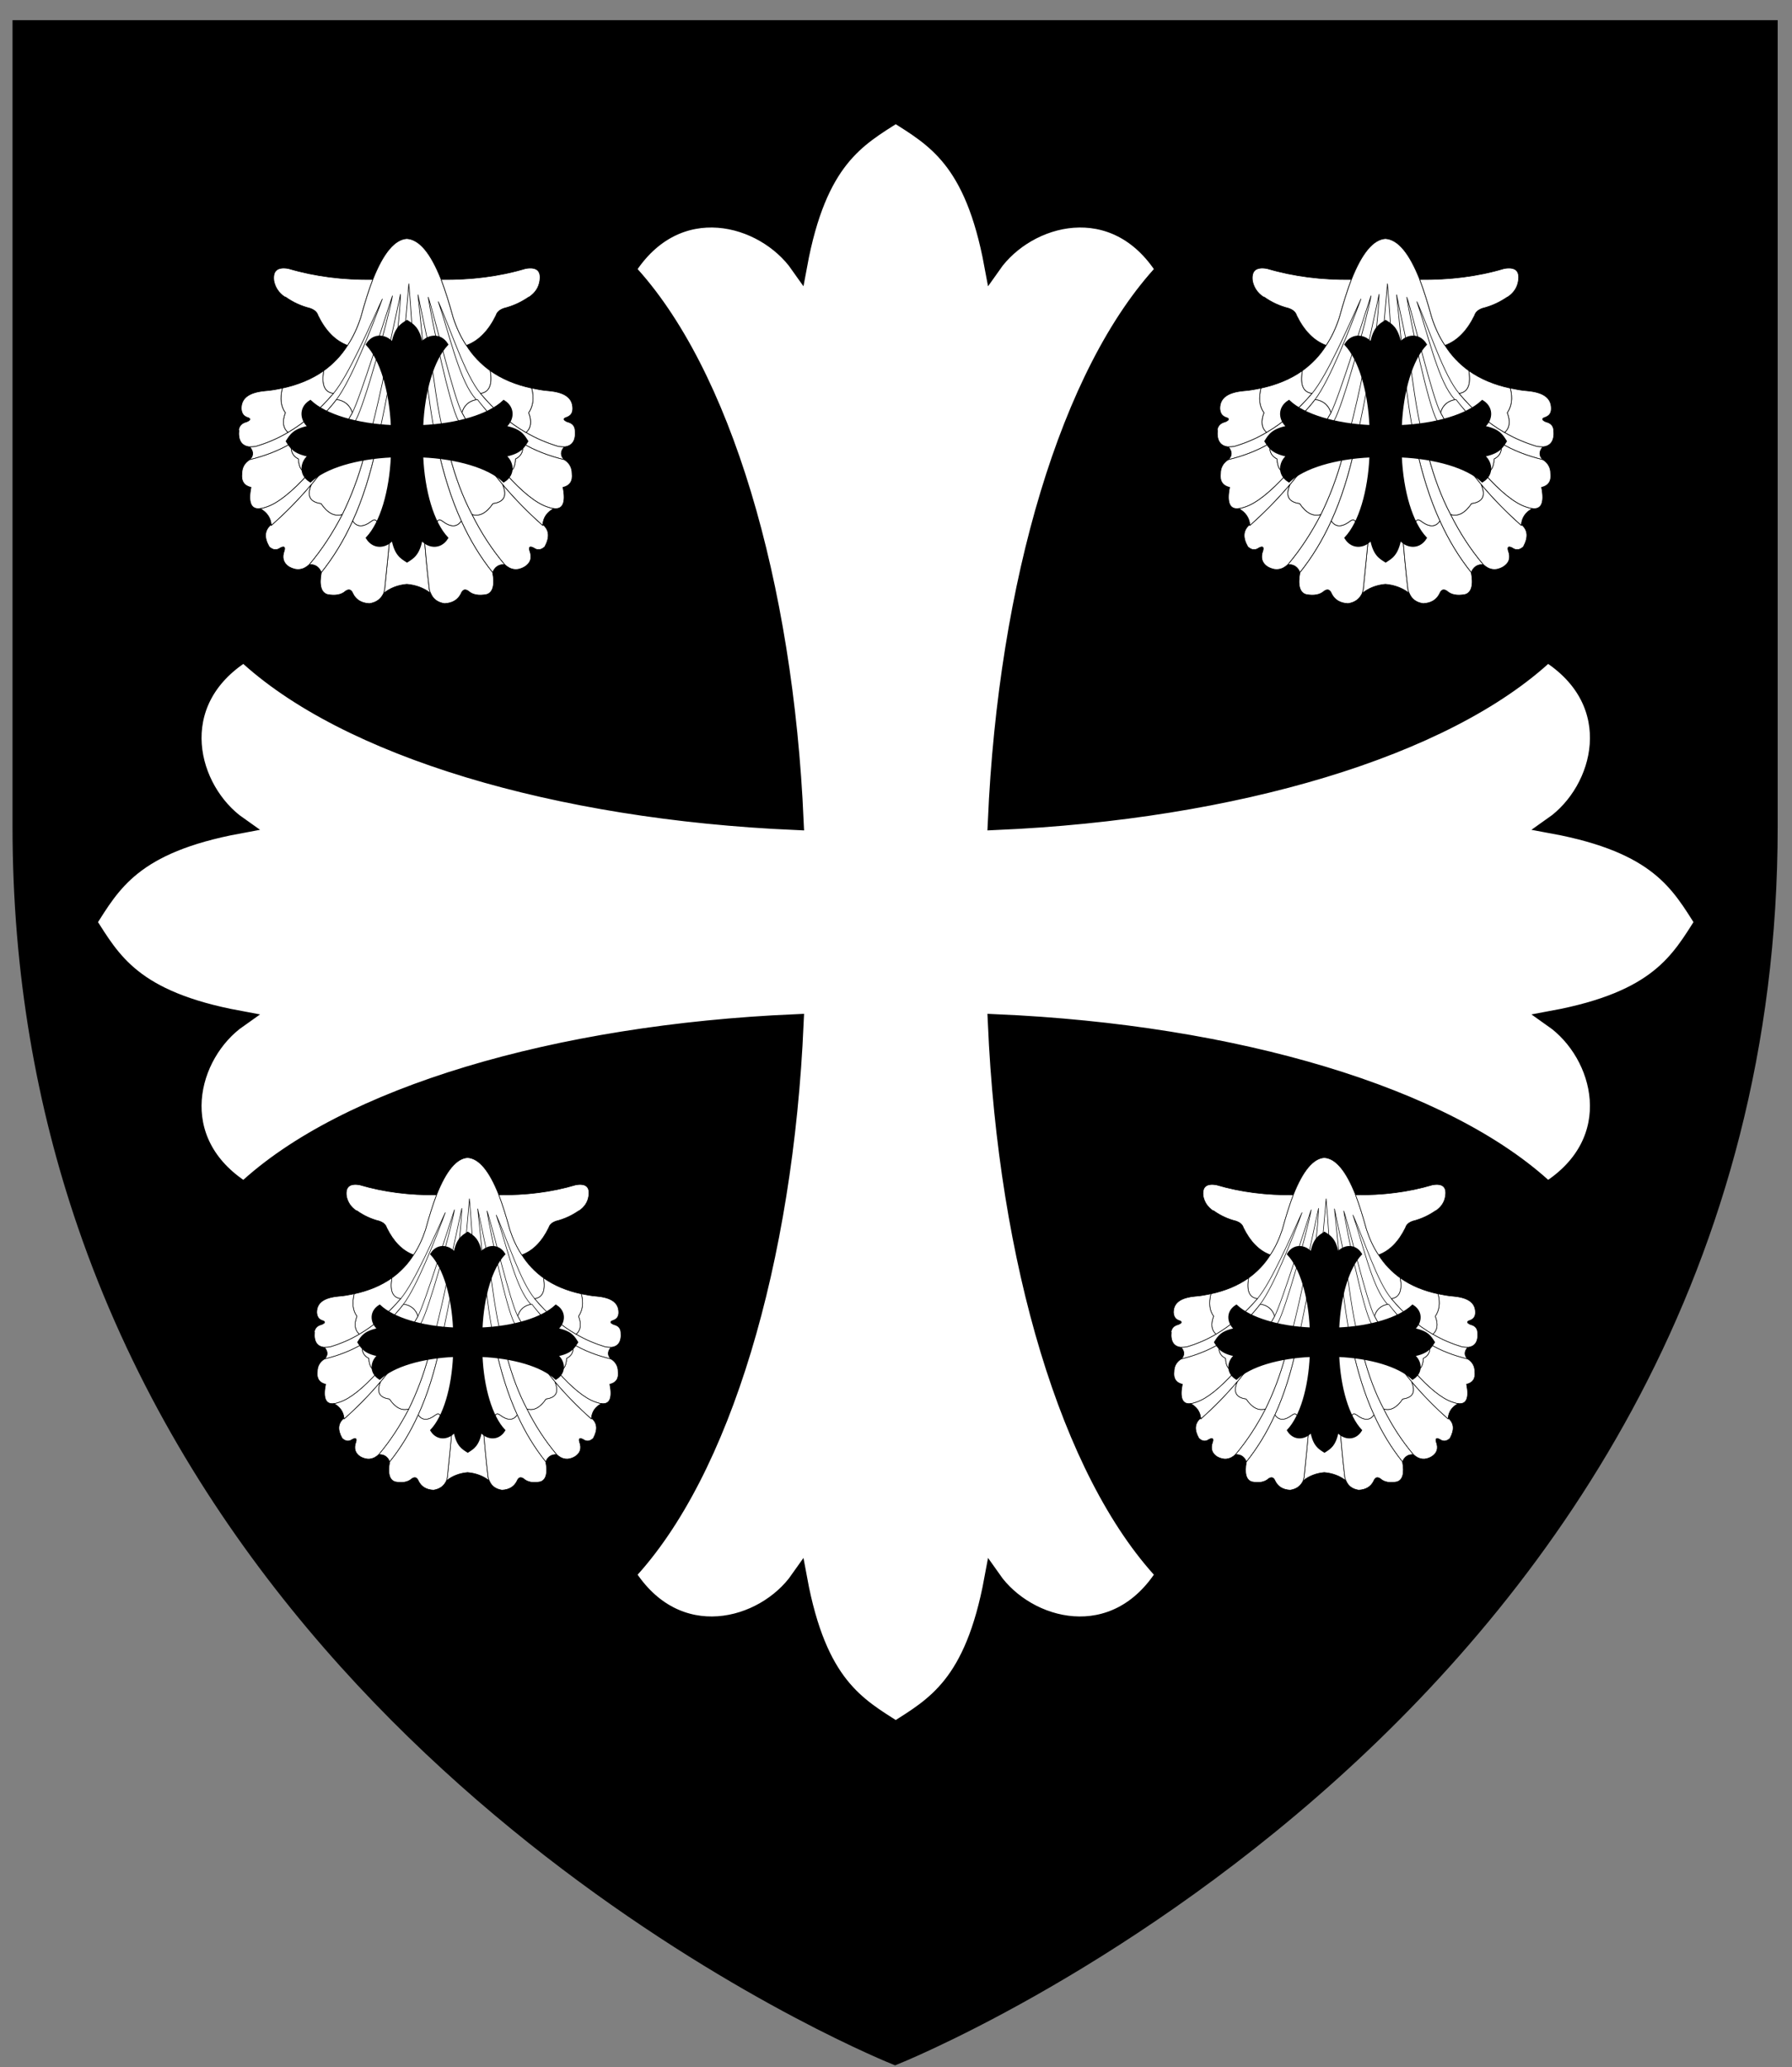 <?xml version="1.0" encoding="UTF-8" standalone="no"?>
<!-- Created with Inkscape (http://www.inkscape.org/) -->

<svg
   xmlns:dc="http://purl.org/dc/elements/1.1/"
   xmlns:cc="http://creativecommons.org/ns#"
   xmlns:rdf="http://www.w3.org/1999/02/22-rdf-syntax-ns#"
   xmlns:svg="http://www.w3.org/2000/svg"
   xmlns="http://www.w3.org/2000/svg"
   xmlns:xlink="http://www.w3.org/1999/xlink"
   xmlns:sodipodi="http://sodipodi.sourceforge.net/DTD/sodipodi-0.dtd"
   xmlns:inkscape="http://www.inkscape.org/namespaces/inkscape"
   width="163mm"
   height="188mm"
   viewBox="0 0 163 188"
   version="1.1"
   id="svg8"
   inkscape:version="0.92.2 (5c3e80d, 2017-08-06)"
   sodipodi:docname="FludyerArms.svg">
  <rect x="0" y="0" width="163" height="188" fill="#808080" stroke="none"/>
  <defs
     id="defs2">
    <clipPath
       clipPathUnits="userSpaceOnUse"
       id="clipPath6207">
      <g
         id="g6211"
         inkscape:label="Layer 1"
         transform="matrix(0.282,0,0,0.282,-18.614,73.196)"
         style="fill:none">
        <path
           sodipodi:nodetypes="ccscssc"
           inkscape:connector-curvature="0"
           id="path6209"
           d="M 79.678,149.817 H 646.036 v 258.584 c 0,285.486 -283.178,397.82 -283.178,397.82 0,0 -196.716,-78.036 -262.234,-269.318 C 87.533,498.684 79.678,455.944 79.678,408.401 Z"
           style="opacity:1;fill:none;fill-opacity:1;fill-rule:nonzero;stroke:#000000;stroke-width:3;stroke-linecap:round;stroke-miterlimit:4;stroke-dasharray:none;stroke-opacity:1" />
      </g>
    </clipPath>
    <clipPath
       clipPathUnits="userSpaceOnUse"
       id="clipPath6369">
      <g
         id="g6373"
         inkscape:label="Layer 1"
         transform="matrix(0.282,0,0,0.282,-19.836,70.351)"
         style="fill:none">
        <path
           sodipodi:nodetypes="ccscssc"
           inkscape:connector-curvature="0"
           id="path6371"
           d="M 79.678,149.817 H 646.036 v 258.584 c 0,285.486 -283.178,397.82 -283.178,397.82 0,0 -196.716,-78.036 -262.234,-269.318 C 87.533,498.684 79.678,455.944 79.678,408.401 Z"
           style="opacity:1;fill:none;fill-opacity:1;fill-rule:nonzero;stroke:#000000;stroke-width:3;stroke-linecap:round;stroke-miterlimit:4;stroke-dasharray:none;stroke-opacity:1" />
      </g>
    </clipPath>
    <clipPath
       clipPathUnits="userSpaceOnUse"
       id="clipPath6551">
      <g
         id="g6555"
         inkscape:label="Layer 1"
         transform="matrix(0.282,0,0,0.282,-22.657,68.235)"
         style="fill:none">
        <path
           sodipodi:nodetypes="ccscssc"
           inkscape:connector-curvature="0"
           id="path6553"
           d="M 79.678,149.817 H 646.036 v 258.584 c 0,285.486 -283.178,397.82 -283.178,397.82 0,0 -196.716,-78.036 -262.234,-269.318 C 87.533,498.684 79.678,455.944 79.678,408.401 Z"
           style="opacity:1;fill:none;fill-opacity:1;fill-rule:nonzero;stroke:#000000;stroke-width:3;stroke-linecap:round;stroke-miterlimit:4;stroke-dasharray:none;stroke-opacity:1" />
      </g>
    </clipPath>
    <clipPath
       clipPathUnits="userSpaceOnUse"
       id="clipPath1190">
      <g
         id="g1194"
         inkscape:label="Layer 1"
         transform="matrix(0.282,0,0,0.282,-19.836,68.94)"
         style="fill:none">
        <path
           sodipodi:nodetypes="ccscssc"
           inkscape:connector-curvature="0"
           id="path1192"
           d="M 79.678,149.817 H 646.036 v 258.584 c 0,285.486 -283.178,397.82 -283.178,397.82 0,0 -196.716,-78.036 -262.234,-269.318 C 87.533,498.684 79.678,455.944 79.678,408.401 Z"
           style="opacity:1;fill:none;fill-opacity:1;fill-rule:nonzero;stroke:#000000;stroke-width:3;stroke-linecap:round;stroke-miterlimit:4;stroke-dasharray:none;stroke-opacity:1" />
      </g>
    </clipPath>
    <inkscape:path-effect
       effect="skeletal"
       id="path-effect4338"
       is_visible="true"
       pattern="M 0,5 C 0,2.24 2.24,0 5,0 7.76,0 10,2.24 10,5 10,7.76 7.76,10 5,10 2.24,10 0,7.76 0,5 Z"
       copytype="single_stretched"
       prop_scale="1"
       scale_y_rel="false"
       spacing="0"
       normal_offset="0"
       tang_offset="0"
       prop_units="false"
       vertical_pattern="false"
       fuse_tolerance="0" />
    <inkscape:path-effect
       effect="skeletal"
       id="path-effect4334"
       is_visible="true"
       pattern="M 0,5 C 0,2.24 2.24,0 5,0 7.76,0 10,2.24 10,5 10,7.76 7.76,10 5,10 2.24,10 0,7.76 0,5 Z"
       copytype="single_stretched"
       prop_scale="1"
       scale_y_rel="false"
       spacing="0"
       normal_offset="0"
       tang_offset="0"
       prop_units="false"
       vertical_pattern="false"
       fuse_tolerance="0" />
    <inkscape:path-effect
       effect="skeletal"
       id="path-effect4330"
       is_visible="true"
       pattern="M 0,5 C 0,2.24 2.24,0 5,0 7.76,0 10,2.24 10,5 10,7.76 7.76,10 5,10 2.24,10 0,7.76 0,5 Z"
       copytype="single_stretched"
       prop_scale="1"
       scale_y_rel="false"
       spacing="0"
       normal_offset="0"
       tang_offset="0"
       prop_units="false"
       vertical_pattern="false"
       fuse_tolerance="0" />
    <inkscape:perspective
       id="perspective5338"
       inkscape:persp3d-origin="355.00003 : 299.89449 : 1"
       inkscape:vp_z="710.00006 : 449.84174 : 1"
       inkscape:vp_y="0 : 1000 : 0"
       inkscape:vp_x="0 : 449.84174 : 1"
       sodipodi:type="inkscape:persp3d" />
    <linearGradient
       y2="700.106"
       x2="-136.183"
       y1="700.106"
       x1="-418.389"
       gradientTransform="matrix(1.177,0,0,1.177,817.882,51.591)"
       gradientUnits="userSpaceOnUse"
       id="linearGradient16273"
       xlink:href="#linearGradient8135"
       inkscape:collect="always" />
    <linearGradient
       id="linearGradient8135">
      <stop
         id="stop8137"
         offset="0"
         style="stop-color:#5d070b;stop-opacity:1;" />
      <stop
         style="stop-color:#ed1c24;stop-opacity:1;"
         offset="0.5"
         id="stop8139" />
      <stop
         id="stop8141"
         offset="1"
         style="stop-color:#5d070a;stop-opacity:1;" />
    </linearGradient>
    <clipPath
       id="clipPath5298"
       clipPathUnits="userSpaceOnUse">
      <path
         inkscape:connector-curvature="0"
         stroke-miterlimit="3.864"
         d="m -252.828,524.163 498.661,0 0,333.151 c -0.053,147.409 -111.292,266.623 -249.047,266.623 -134.628,0 -244.7,-108.016 -249.613,-243.145 l 0,-8e-4 0,-356.628 0,0 z"
         id="path5300"
         style="fill:none;stroke:#000000;stroke-width:3;stroke-linecap:round;stroke-miterlimit:3.864;stroke-opacity:1;stroke-dasharray:none"
         sodipodi:nodetypes="cccscccc" />
    </clipPath>
  </defs>
  <sodipodi:namedview
     id="base"
     pagecolor="#ffffff"
     bordercolor="#666666"
     borderopacity="1.0"
     inkscape:pageopacity="0.0"
     inkscape:pageshadow="2"
     inkscape:zoom="0.53057403"
     inkscape:cx="308.0315"
     inkscape:cy="355.27559"
     inkscape:document-units="mm"
     inkscape:current-layer="layer1"
     showgrid="false"
     inkscape:window-width="1920"
     inkscape:window-height="986"
     inkscape:window-x="-11"
     inkscape:window-y="-11"
     inkscape:window-maximized="1"
     inkscape:snap-global="false" />
  <g
     inkscape:label="Layer 1"
     inkscape:groupmode="layer"
     id="layer1"
     transform="translate(0,-109)">
    <g
       transform="matrix(0.282,0,0,0.282,650.52,-231.4)"
       id="layer3"
       style="display:inline" />
    <g
       transform="matrix(0.282,0,0,0.282,650.52,-231.4)"
       id="layer1-9"
       style="display:inline" />
    <g
       transform="matrix(0.282,0,0,0.282,666.446,-253.029)"
       id="layer4"
       style="display:inline" />
    <g
       transform="matrix(0.282,0,0,0.282,666.446,-253.029)"
       id="layer5"
       style="display:inline" />
    <g
       transform="matrix(0.282,0,0,0.282,666.446,-253.029)"
       id="layer2" />
    <g
       id="g2838"
       transform="translate(0.398,-1.385)">
      <g
         style="fill:#000000"
         transform="matrix(0.282,0,0,0.282,-21.305,70.396)"
         inkscape:label="Layer 1"
         id="layer1-22">
        <path
           style="opacity:1;fill:#000000;fill-opacity:1;fill-rule:nonzero;stroke:#000000;stroke-width:3;stroke-linecap:round;stroke-miterlimit:4;stroke-dasharray:none;stroke-opacity:1"
           d="M 79.678,149.817 H 646.036 v 258.584 c 0,285.486 -283.178,397.82 -283.178,397.82 0,0 -196.716,-78.036 -262.234,-269.318 C 87.533,498.684 79.678,455.944 79.678,408.401 Z"
           id="rect8179-5"
           inkscape:connector-curvature="0"
           sodipodi:nodetypes="ccscssc" />
      </g>
      <g
         transform="matrix(0.512,0,0,0.512,4.279,-267.768)"
         id="layer1-2"
         style="fill:#ffffff">
        <path
           inkscape:connector-curvature="0"
           d="m 150,758.862 c -6.788,4.344 -13.736,7.989 -17.22,26.787 -6.189,-8.805 -21.753,-13.118 -30.534,0.877 16.916,17.998 28.046,55.631 29.896,97.979 -42.348,-1.85 -79.901,-12.979 -97.899,-29.896 -13.995,8.781 -9.761,24.344 -0.957,30.534 -18.798,3.484 -22.442,10.432 -26.787,17.22 4.344,6.788 7.989,13.736 26.787,17.22 -8.805,6.189 -13.039,21.673 0.957,30.454 17.998,-16.916 55.551,-27.966 97.899,-29.816 -1.85,42.348 -12.979,79.901 -29.896,97.899 8.781,13.995 24.344,9.762 30.534,0.957 3.484,18.798 10.432,22.442 17.22,26.787 6.788,-4.344 13.736,-7.989 17.22,-26.787 6.189,8.805 21.753,13.039 30.534,-0.957 -16.916,-17.998 -28.046,-55.551 -29.896,-97.899 42.348,1.85 79.901,12.9 97.899,29.816 13.995,-8.781 9.761,-24.265 0.957,-30.454 18.798,-3.484 22.442,-10.432 26.787,-17.22 -4.344,-6.788 -7.989,-13.736 -26.787,-17.22 8.805,-6.189 13.039,-21.753 -0.957,-30.534 -17.998,16.916 -55.551,28.046 -97.899,29.896 1.85,-42.348 12.979,-79.981 29.896,-97.979 -8.781,-13.995 -24.344,-9.682 -30.534,-0.877 -3.484,-18.798 -10.432,-22.442 -17.22,-26.787 z"
           id="path3201"
           style="fill:#ffffff;stroke:#000000;stroke-width:3;stroke-miterlimit:4;stroke-dasharray:none" />
      </g>
      <g
         transform="translate(0.192)"
         id="g2425">
        <g
           transform="translate(89.263,-5.236)"
           id="g1980-7">
          <g
             transform="matrix(0.047,0,0,0.047,-50.514,126.546)"
             id="g4245-5-6-1">
            <path
               inkscape:connector-curvature="0"
               d="m -284.767,342.063 c 14.327,10.255 29.957,17.579 47.54,21.974 8.466,2.93 13.682,7.325 15.63,13.917 14.327,29.299 33.213,49.076 57.308,57.866 10.42,-15.389 18.886,-33.701 25.398,-53.478 7.808,-28.559 15.623,-53.471 23.444,-73.98 -57.308,0.733 -111.361,-5.86 -163.459,-21.242 -21.497,-3.662 -30.608,4.402 -28.009,24.179 2.605,12.445 9.117,22.707 20.839,30.757 h 1.309 v 0.007 z"
               id="path8993-2-9-4-5-8"
               style="fill:#ffffff;fill-opacity:1;stroke:#000000;stroke-width:1.196;stroke-linecap:round;stroke-linejoin:round;stroke-miterlimit:4;stroke-dasharray:none;stroke-opacity:1" />
            <path
               style="fill:#ffffff;fill-rule:evenodd;stroke:none;stroke-width:1px;stroke-linecap:butt;stroke-linejoin:miter;stroke-opacity:1"
               d="m -221.223,532.134 35.355,37.376 109.096,-234.355 -22.223,-16.162 -57.579,127.279 z"
               id="path4243-1-1-5"
               inkscape:connector-curvature="0" />
            <path
               inkscape:connector-curvature="0"
               d="m 16.752,308.369 c -20.188,-51.273 -42.33,-77.642 -66.425,-79.107 -23.444,1.465 -45.586,27.834 -65.774,79.107 -7.815,20.509 -15.63,45.414 -23.444,73.98 -6.512,19.777 -14.985,38.089 -25.398,53.478 -12.373,19.77 -28.003,35.884 -46.237,49.069 -4.559,27.102 1.296,41.751 18.879,43.949 29.963,-35.884 70.487,-130.668 94.583,-182.681 -21.491,57.866 -60.068,156.312 -88.722,194.408 15.623,2.197 26.049,10.987 30.608,25.637 l 6.512,14.65 c -1.303,2.197 -1.96,3.662 -3.256,5.127 0.652,23.432 10.42,32.222 30.601,24.897 l 15.636,7.325 c 8.466,16.847 20.188,21.242 35.818,12.452 0.652,-13.917 1.302,-27.834 2.605,-42.484 H -31.445 c 1.296,14.65 1.954,28.559 2.598,42.484 15.63,8.79 27.352,4.395 35.818,-12.452 L 22.607,610.882 c 20.188,7.325 29.957,-1.465 30.608,-24.897 -1.303,-1.465 -1.96,-2.93 -3.256,-5.127 l 7.164,-14.65 c 3.907,-14.65 14.327,-23.439 29.957,-25.637 l 5.868,-11.727 C 109.879,526.647 116.391,511.997 111.832,484.896 93.591,471.711 77.968,455.597 65.588,435.827 55.169,420.438 46.709,402.126 40.197,382.349 32.382,353.782 24.567,328.878 16.752,308.369 Z"
               id="path8995-6-8-3-0-2"
               style="fill:#ffffff;fill-opacity:1;stroke:#000000;stroke-width:1.196;stroke-linecap:round;stroke-linejoin:round;stroke-miterlimit:4;stroke-dasharray:none;stroke-opacity:1"
               sodipodi:nodetypes="ccccccccccccccccccccccccccccc" />
            <path
               inkscape:connector-curvature="0"
               d="m -61.892,337.062 -24.215,112.3 -11.08,60.062 c 0,0 -10.445,49.452 -24.127,101.457 -3.908,13.185 -7.164,26.376 -11.064,39.554 -11.071,41.019 -25.398,78.375 -42.33,112.794 -18.241,35.166 -39.074,67.388 -63.827,96.687 11.729,-0.733 19.537,5.127 23.451,15.389 23.444,-29.299 43.632,-62.26 60.564,-99.624 19.537,-42.484 34.515,-90.82 46.237,-144.298 0.657,-4.395 1.96,-8.782 2.605,-13.185 17.583,-80.565 41.182,-196.903 43.787,-281.137 z"
               id="path8997-3-1-5-2-9"
               style="fill:#ffffff;fill-opacity:1;stroke:#000000;stroke-width:1.196;stroke-linecap:round;stroke-linejoin:round;stroke-miterlimit:4;stroke-dasharray:none;stroke-opacity:1"
               sodipodi:nodetypes="cccccccccccc" />
            <path
               inkscape:connector-curvature="0"
               d="m -28.093,338.069 c 10.465,96.414 17.43,197.937 35.07,280.138 1.303,4.402 1.954,8.79 2.605,13.185 11.722,53.478 26.701,101.814 46.237,144.298 16.939,37.364 37.12,70.325 60.564,99.624 3.914,-10.255 11.729,-16.114 23.451,-15.389 C 115.088,830.624 94.249,798.403 76.666,763.237 58.431,728.818 44.755,691.454 33.685,650.443 29.771,637.258 26.514,624.066 22.614,610.889 8.931,558.883 3.106,501.01 -5.36,446.074 Z"
               id="path8999-1-9-4-0-6"
               style="fill:#ffffff;fill-opacity:1;stroke:#000000;stroke-width:1.196;stroke-linecap:round;stroke-linejoin:round;stroke-miterlimit:4;stroke-dasharray:none;stroke-opacity:1"
               sodipodi:nodetypes="ccccccccccc" />
            <path
               inkscape:connector-curvature="0"
               d="m 138.533,364.037 v 0 c 17.583,-4.395 33.213,-11.72 48.191,-21.974 h 0.652 c 11.722,-8.057 18.235,-18.312 20.188,-30.757 3.256,-19.777 -5.854,-27.841 -27.345,-24.179 -51.447,15.389 -106.157,21.974 -163.466,21.242 7.815,20.509 15.63,45.414 23.451,73.98 6.512,19.777 14.978,38.089 25.391,53.478 24.095,-8.79 42.988,-28.567 57.308,-57.866 1.954,-6.6 7.164,-10.994 15.63,-13.924 z"
               id="path9001-03-4-9-1-1"
               style="fill:#ffffff;fill-opacity:1;stroke:#000000;stroke-width:1.196;stroke-linecap:round;stroke-linejoin:round;stroke-miterlimit:4;stroke-dasharray:none;stroke-opacity:1" />
            <path
               inkscape:connector-curvature="0"
               d="m 225.147,523.717 c -11.071,-0.74 -22.135,-2.93 -33.213,-5.127 5.21,19.777 2.598,35.159 -5.861,47.611 6.512,16.847 4.559,30.032 -5.21,38.089 19.537,11.72 41.028,20.509 62.518,27.094 4.559,0.74 8.473,0.74 11.729,0.74 15.623,-1.465 22.793,-12.452 20.833,-32.229 -0.652,-8.79 -5.855,-13.91 -14.978,-16.114 -8.466,-3.662 -8.466,-6.585 -1.302,-8.782 7.815,-2.93 11.729,-8.065 11.729,-16.854 -0.006,-20.509 -14.985,-31.496 -46.244,-34.426 z"
               id="path9003-96-9-2-8-8"
               style="fill:#ffffff;fill-opacity:1;stroke:#000000;stroke-width:1.196;stroke-linecap:round;stroke-linejoin:round;stroke-miterlimit:4;stroke-dasharray:none;stroke-opacity:1" />
            <path
               inkscape:connector-curvature="0"
               d="m 255.103,632.123 c -3.256,0 -7.17,0 -11.729,-0.74 -21.491,-6.585 -42.981,-15.382 -62.518,-27.094 C 148.946,585.977 119.641,561.073 92.94,528.837 62.983,493.678 34.717,403.387 11.272,351.373 c 20.188,57.866 38.718,143.958 67.366,182.054 6.512,8.79 21.459,23.251 27.971,31.308 18.886,24.172 41.034,43.949 67.083,60.063 24.089,14.65 51.441,24.897 81.404,32.222 -7.808,-7.317 -7.808,-16.107 0.006,-24.897 z"
               id="path9005-8-4-6-2-1"
               style="fill:#ffffff;fill-opacity:1;stroke:#000000;stroke-width:1.196;stroke-linecap:round;stroke-linejoin:round;stroke-miterlimit:4;stroke-dasharray:none;stroke-opacity:1"
               sodipodi:nodetypes="ccccccccccc" />
            <path
               inkscape:connector-curvature="0"
               d="m 173.699,624.799 c 3.256,14.65 -1.303,24.897 -13.025,30.764 -0.657,17.572 -7.17,26.369 -19.537,27.834 31.904,35.884 59.262,57.858 81.404,65.183 4.552,1.465 8.466,2.93 12.367,2.93 17.583,2.197 23.451,-11.72 17.583,-41.019 13.025,-2.93 19.537,-11.727 17.583,-27.102 0,-10.987 -5.21,-20.509 -14.978,-26.376 -29.95,-7.31 -57.302,-17.565 -81.397,-32.214 z"
               id="path9007-2-1-0-4-5"
               style="fill:#ffffff;fill-opacity:1;stroke:#000000;stroke-width:1.196;stroke-linecap:round;stroke-linejoin:round;stroke-miterlimit:4;stroke-dasharray:none;stroke-opacity:1" />
            <path
               inkscape:connector-curvature="0"
               d="m 160.675,655.563 c 11.722,-5.867 16.281,-16.114 13.025,-30.764 -26.049,-16.114 -48.191,-35.891 -67.083,-60.063 -6.512,-8.057 -13.025,-15.382 -19.537,-24.172 -15.623,2.197 -26.049,10.987 -29.957,25.637 13.676,25.637 29.305,49.076 46.237,71.783 13.025,16.847 25.398,32.229 37.778,45.414 12.373,-1.465 18.886,-10.255 19.537,-27.834 z"
               id="path9009-3-4-0-7-6"
               style="fill:#ffffff;fill-opacity:1;stroke:#000000;stroke-width:1.196;stroke-linecap:round;stroke-linejoin:round;stroke-miterlimit:4;stroke-dasharray:none;stroke-opacity:1" />
            <path
               inkscape:connector-curvature="0"
               d="m 180.863,604.289 c 9.768,-8.065 11.722,-21.242 5.21,-38.089 8.466,-12.452 11.071,-27.834 5.861,-47.611 -30.608,-6.592 -57.308,-17.579 -80.101,-33.701 4.552,27.102 -1.96,41.751 -18.886,43.949 26.7,32.236 56.006,57.14 87.916,75.452 z"
               id="path9011-4-5-0-3-6"
               style="fill:#ffffff;fill-opacity:1;stroke:#000000;stroke-width:1.196;stroke-linecap:round;stroke-linejoin:round;stroke-miterlimit:4;stroke-dasharray:none;stroke-opacity:1" />
            <path
               inkscape:connector-curvature="0"
               d="m -67.256,588.175 c -1.303,14.65 -1.96,28.559 -2.605,42.484 -3.256,54.936 -7.163,109.871 -11.722,164.075 -3.256,38.081 -7.17,75.445 -11.071,113.534 -0.652,2.197 -1.303,5.12 -1.954,7.325 12.367,-10.255 28.003,-16.114 44.928,-17.579 17.583,1.465 33.219,7.325 46.244,17.579 -1.302,-2.205 -1.954,-5.127 -2.605,-7.325 -4.559,-38.089 -7.815,-75.452 -11.071,-113.534 -4.552,-54.203 -8.466,-109.139 -11.722,-164.075 -0.652,-13.917 -1.302,-27.834 -2.598,-42.484 -3.914,-97.419 -5.876,-174.085 -14.348,-271.497 -7.815,97.419 -17.569,174.078 -21.476,271.497 z"
               id="path9013-1-3-0-6-4"
               style="fill:#ffffff;fill-opacity:1;stroke:#000000;stroke-width:1.196;stroke-linecap:round;stroke-linejoin:round;stroke-miterlimit:4;stroke-dasharray:none;stroke-opacity:1"
               sodipodi:nodetypes="ccccccccccccc" />
            <path
               inkscape:connector-curvature="0"
               d="m -132.379,650.435 c 3.907,-13.185 7.164,-26.376 11.064,-39.554 -20.188,7.325 -29.957,-1.465 -30.601,-24.897 -24.753,43.209 -52.098,82.77 -82.706,119.394 -9.117,21.974 -2.605,33.694 18.879,36.624 12.373,18.312 26.049,25.637 41.034,21.234 16.932,-34.426 31.259,-71.783 42.33,-112.801 z"
               id="path9015-3-5-8-0-3"
               style="fill:#ffffff;fill-opacity:1;stroke:#000000;stroke-width:1.196;stroke-linecap:round;stroke-linejoin:round;stroke-miterlimit:4;stroke-dasharray:none;stroke-opacity:1" />
            <path
               inkscape:connector-curvature="0"
               d="m -69.861,630.658 c -15.629,8.79 -27.352,4.395 -35.818,-12.452 -0.652,4.402 -1.954,8.79 -2.605,13.185 -11.722,53.478 -26.7,101.814 -46.237,144.298 8.466,12.452 20.839,12.452 37.12,0 3.907,-2.923 6.512,-2.923 9.111,0 3.256,11.727 11.729,17.579 26.707,19.052 4.559,-54.211 8.466,-109.146 11.722,-164.082 z"
               id="path9017-3-6-1-2-6"
               style="fill:#ffffff;fill-opacity:1;stroke:#000000;stroke-width:1.196;stroke-linecap:round;stroke-linejoin:round;stroke-miterlimit:4;stroke-dasharray:none;stroke-opacity:1" />
            <path
               inkscape:connector-curvature="0"
               d="M 103.366,637.983 C 86.434,615.276 70.805,591.837 57.129,566.201 40.848,536.902 3.434,376.364 -8.288,342.67 c 6.512,43.216 41.322,208.881 58.254,238.18 1.296,2.197 1.954,3.662 3.256,5.127 24.747,43.209 52.098,82.77 82.7,119.394 24.096,28.559 50.145,54.936 77.497,79.107 v -2.197 c 1.303,-13.185 7.815,-23.439 21.491,-30.764 -3.907,0 -7.815,-1.465 -12.367,-2.93 -22.142,-7.325 -49.5,-29.299 -81.404,-65.183 -12.373,-13.192 -24.747,-28.574 -37.771,-45.421 z"
               id="path9019-6-9-4-2-0"
               style="fill:#ffffff;fill-opacity:1;stroke:#000000;stroke-width:1.196;stroke-linecap:round;stroke-linejoin:round;stroke-miterlimit:4;stroke-dasharray:none;stroke-opacity:1"
               sodipodi:nodetypes="cccccccccccc" />
            <path
               inkscape:connector-curvature="0"
               d="m 53.221,585.977 c -0.657,23.432 -10.426,32.222 -30.608,24.897 3.907,13.185 7.164,26.376 11.071,39.554 11.064,41.019 24.747,78.375 42.981,112.794 14.327,4.402 28.003,-2.923 40.376,-21.234 21.491,-2.93 28.003,-14.65 18.879,-36.624 C 105.32,668.747 77.968,629.193 53.221,585.977 Z"
               id="path9021-1-9-2-8-6"
               style="fill:#ffffff;fill-opacity:1;stroke:#000000;stroke-width:1.196;stroke-linecap:round;stroke-linejoin:round;stroke-miterlimit:4;stroke-dasharray:none;stroke-opacity:1" />
            <path
               inkscape:connector-curvature="0"
               d="m 9.589,631.391 c -0.657,-4.395 -1.302,-8.782 -2.605,-13.185 -8.466,16.847 -20.188,21.242 -35.818,12.452 3.256,54.936 7.17,109.871 11.722,164.075 14.327,-1.465 23.451,-7.325 26.707,-19.052 2.598,-2.923 5.21,-2.923 9.111,0 16.281,12.452 28.654,12.452 37.12,0 C 36.289,733.205 21.311,684.862 9.589,631.391 Z"
               id="path9023-2-8-7-9-5"
               style="fill:#ffffff;fill-opacity:1;stroke:#000000;stroke-width:1.196;stroke-linecap:round;stroke-linejoin:round;stroke-miterlimit:4;stroke-dasharray:none;stroke-opacity:1" />
            <path
               inkscape:connector-curvature="0"
               d="m 117.042,741.995 c -12.373,18.312 -26.049,25.637 -40.376,21.234 17.583,35.166 38.423,67.388 63.169,96.687 11.722,10.987 24.747,12.452 38.416,4.402 11.729,-7.325 14.985,-17.579 9.768,-31.504 -1.954,-7.325 0.657,-8.782 7.815,-5.12 7.17,5.12 14.327,4.395 21.491,-2.205 9.768,-18.312 9.117,-32.222 -3.907,-43.209 0,0.732 0,1.465 0,2.197 -27.352,-24.172 -53.401,-50.541 -77.497,-79.107 9.124,21.974 2.612,33.694 -18.879,36.624 z"
               id="path9025-5-1-8-0-8"
               style="fill:#ffffff;fill-opacity:1;stroke:#000000;stroke-width:1.196;stroke-linecap:round;stroke-linejoin:round;stroke-miterlimit:4;stroke-dasharray:none;stroke-opacity:1" />
            <path
               inkscape:connector-curvature="0"
               d="m 55.826,775.689 c -8.466,12.452 -20.839,12.452 -37.12,0 -3.907,-2.923 -6.512,-2.923 -9.111,0 -3.256,11.727 -12.373,17.579 -26.707,19.052 3.256,38.081 6.512,75.445 11.071,113.534 0.657,2.197 1.303,5.12 2.605,7.325 4.559,10.987 13.025,17.572 26.701,19.77 15.629,-0.733 26.049,-7.325 31.91,-19.044 3.256,-8.057 7.815,-9.522 14.327,-5.127 7.808,7.325 20.188,9.522 35.16,6.592 12.373,-3.662 16.281,-18.312 11.722,-42.484 C 92.947,846.006 72.758,813.045 55.826,775.689 Z"
               id="path9027-2-91-2-6-8"
               style="fill:#ffffff;fill-opacity:1;stroke:#000000;stroke-width:1.196;stroke-linecap:round;stroke-linejoin:round;stroke-miterlimit:4;stroke-dasharray:none;stroke-opacity:1" />
            <path
               inkscape:connector-curvature="0"
               d="m -108.284,775.689 c -2.598,-2.923 -5.21,-2.923 -9.111,0 -16.281,12.452 -28.654,12.452 -37.12,0 -16.932,37.364 -37.12,70.325 -60.565,99.624 -4.559,24.172 -0.657,38.821 11.722,42.484 14.978,2.923 27.352,0.732 35.166,-6.592 6.512,-4.395 11.064,-2.923 14.321,5.127 5.861,11.72 16.281,18.312 31.91,19.044 13.676,-2.197 22.142,-8.782 27.352,-19.77 0.652,-2.205 1.303,-5.127 1.954,-7.325 3.907,-38.089 7.815,-75.452 11.071,-113.534 -14.978,-1.48 -23.444,-7.339 -26.701,-19.059 z"
               id="path9029-5-2-0-6-6"
               style="fill:#ffffff;fill-opacity:1;stroke:#000000;stroke-width:1.196;stroke-linecap:round;stroke-linejoin:round;stroke-miterlimit:4;stroke-dasharray:none;stroke-opacity:1" />
            <path
               inkscape:connector-curvature="0"
               d="m -191.641,528.844 c -17.583,-2.197 -23.444,-16.847 -18.879,-43.949 -22.793,16.114 -49.5,27.102 -80.108,33.701 -4.552,19.777 -3.256,35.159 5.861,47.611 -6.512,16.847 -4.559,30.032 5.21,38.089 31.259,-18.319 60.565,-43.223 87.916,-75.452 z"
               id="path9031-9-2-0-1-0"
               style="fill:#ffffff;fill-opacity:1;stroke:#000000;stroke-width:1.196;stroke-linecap:round;stroke-linejoin:round;stroke-miterlimit:4;stroke-dasharray:none;stroke-opacity:1" />
            <path
               inkscape:connector-curvature="0"
               d="m -290.629,518.59 c -10.42,2.197 -22.135,4.395 -33.213,5.127 -31.259,2.923 -46.237,13.91 -46.237,34.419 0.652,8.79 3.907,13.917 11.064,16.854 7.815,2.197 7.815,5.12 -0.652,8.782 -9.117,2.205 -14.327,7.325 -15.629,16.114 h 0.657 c -1.954,19.777 5.21,30.764 20.839,32.229 3.256,0 7.164,0 11.722,-0.74 22.135,-6.585 42.981,-15.382 62.518,-27.094 -9.768,-8.065 -11.722,-21.242 -5.21,-38.089 -9.117,-12.445 -10.42,-27.827 -5.861,-47.604 z"
               id="path9033-1-2-7-3-8"
               style="fill:#ffffff;fill-opacity:1;stroke:#000000;stroke-width:1.196;stroke-linecap:round;stroke-linejoin:round;stroke-miterlimit:4;stroke-dasharray:none;stroke-opacity:1" />
            <path
               inkscape:connector-curvature="0"
               d="m -191.641,528.844 c -27.352,32.229 -56.657,57.14 -87.916,75.452 -19.537,11.712 -40.376,20.502 -62.518,27.094 v -3e-5 c -4.559,0.74 -8.466,0.74 -11.722,0.74 7.808,8.79 7.808,17.572 0,24.897 29.957,-7.325 56.651,-17.572 81.404,-32.222 26.049,-16.114 48.185,-35.891 66.419,-60.063 7.17,-8.057 13.682,-15.382 20.195,-24.172"
               id="path9035-2-02-4-3-4"
               style="fill:#ffffff;fill-opacity:1;stroke:#000000;stroke-width:1.196;stroke-linecap:round;stroke-linejoin:round;stroke-miterlimit:4;stroke-dasharray:none;stroke-opacity:1"
               sodipodi:nodetypes="ccccccccc" />
            <path
               inkscape:connector-curvature="0"
               d="m -368.776,683.397 c -1.954,15.382 4.559,24.172 17.583,27.102 -5.854,29.299 0,43.209 17.583,41.019 3.908,0 7.815,-1.465 12.373,-2.93 22.135,-7.325 49.494,-29.299 82.055,-65.183 -13.025,-1.465 -19.537,-10.255 -20.188,-27.834 -11.729,-5.867 -16.281,-16.114 -13.025,-30.764 -24.753,14.65 -51.447,24.897 -81.404,32.222 -9.768,5.86 -14.978,15.382 -14.978,26.369 z"
               id="path9037-5-6-1-4-2"
               style="fill:#ffffff;fill-opacity:1;stroke:#000000;stroke-width:1.196;stroke-linecap:round;stroke-linejoin:round;stroke-miterlimit:4;stroke-dasharray:none;stroke-opacity:1" />
            <path
               inkscape:connector-curvature="0"
               d="m -234.623,705.371 c 30.608,-36.624 57.953,-76.178 82.706,-119.394 1.296,-1.465 1.954,-2.93 3.256,-5.127 16.932,-29.299 62.699,-194.277 71.157,-240.737 -11.722,33.701 -62.047,196.788 -77.67,226.087 -14.327,25.637 -29.963,49.076 -46.889,71.783 -13.682,16.847 -25.398,32.229 -37.12,45.414 -32.562,35.884 -59.913,57.858 -82.055,65.183 -4.559,1.465 -8.473,2.93 -12.373,2.93 13.025,7.325 20.188,17.579 21.491,30.764 v 2.197 c 27.352,-24.164 53.401,-50.534 77.496,-79.1 z"
               id="path9039-7-4-1-1-0"
               style="fill:#ffffff;fill-opacity:1;stroke:#000000;stroke-width:1.196;stroke-linecap:round;stroke-linejoin:round;stroke-miterlimit:4;stroke-dasharray:none;stroke-opacity:1"
               sodipodi:nodetypes="cccccccccccc" />
            <path
               inkscape:connector-curvature="0"
               d="m -202.061,637.983 c 16.932,-22.707 32.562,-46.146 46.889,-71.783 -4.559,-14.65 -14.985,-23.439 -30.608,-25.637 -6.512,8.79 -13.025,16.114 -20.195,24.172 -18.234,24.172 -40.37,43.949 -66.419,60.063 -3.256,14.65 1.296,24.897 13.025,30.764 0.652,17.572 7.164,26.369 20.188,27.834 11.722,-13.185 23.444,-28.567 37.12,-45.414 z"
               id="path9041-7-3-6-8-6"
               style="fill:#ffffff;fill-opacity:1;stroke:#000000;stroke-width:1.196;stroke-linecap:round;stroke-linejoin:round;stroke-miterlimit:4;stroke-dasharray:none;stroke-opacity:1" />
            <path
               inkscape:connector-curvature="0"
               d="m -174.709,763.237 c -14.978,4.395 -28.654,-2.93 -41.028,-21.242 -21.491,-2.93 -28.003,-14.65 -18.879,-36.624 -24.096,28.559 -50.145,54.936 -77.497,79.107 0,-0.733 0,-1.465 0,-2.197 -13.025,10.987 -14.327,24.897 -3.907,43.209 7.164,6.592 14.327,7.325 21.491,2.205 7.164,-3.662 9.768,-2.205 7.815,5.12 -5.21,13.917 -1.954,24.179 9.111,31.504 14.327,8.057 27.352,6.585 39.074,-4.402 24.747,-29.292 45.586,-61.521 63.821,-96.68 z"
               id="path9043-3-8-3-4-4"
               style="fill:#ffffff;fill-opacity:1;stroke:#000000;stroke-width:1.196;stroke-linecap:round;stroke-linejoin:round;stroke-miterlimit:4;stroke-dasharray:none;stroke-opacity:1" />
          </g>
          <g
             transform="matrix(0.076,0,0,0.076,-64.229,87.168)"
             id="layer1-2-4-6"
             style="fill:#000000">
            <path
               inkscape:connector-curvature="0"
               d="m 150,758.862 c -6.788,4.344 -13.736,7.989 -17.22,26.787 -6.189,-8.805 -21.753,-13.118 -30.534,0.877 16.916,17.998 28.046,55.631 29.896,97.979 -42.348,-1.85 -79.901,-12.979 -97.899,-29.896 -13.995,8.781 -9.761,24.344 -0.957,30.534 -18.798,3.484 -22.442,10.432 -26.787,17.22 4.344,6.788 7.989,13.736 26.787,17.22 -8.805,6.189 -13.039,21.673 0.957,30.454 17.998,-16.916 55.551,-27.966 97.899,-29.816 -1.85,42.348 -12.979,79.901 -29.896,97.899 8.781,13.995 24.344,9.762 30.534,0.957 3.484,18.798 10.432,22.442 17.22,26.787 6.788,-4.344 13.736,-7.989 17.22,-26.787 6.189,8.805 21.753,13.039 30.534,-0.957 -16.916,-17.998 -28.046,-55.551 -29.896,-97.899 42.348,1.85 79.901,12.9 97.899,29.816 13.995,-8.781 9.761,-24.265 0.957,-30.454 18.798,-3.484 22.442,-10.432 26.787,-17.22 -4.344,-6.788 -7.989,-13.736 -26.787,-17.22 8.805,-6.189 13.039,-21.753 -0.957,-30.534 -17.998,16.916 -55.551,28.046 -97.899,29.896 1.85,-42.348 12.979,-79.981 29.896,-97.979 -8.781,-13.995 -24.344,-9.682 -30.534,-0.877 -3.484,-18.798 -10.432,-22.442 -17.22,-26.787 z"
               id="path3201-7-2"
               style="fill:#000000;stroke:#000000;stroke-width:3;stroke-miterlimit:4;stroke-dasharray:none" />
          </g>
        </g>
        <g
           transform="translate(178.276,-5.236)"
           id="g1980-7-7">
          <g
             transform="matrix(0.047,0,0,0.047,-50.514,126.546)"
             id="g4245-5-6-1-8">
            <path
               inkscape:connector-curvature="0"
               d="m -284.767,342.063 c 14.327,10.255 29.957,17.579 47.54,21.974 8.466,2.93 13.682,7.325 15.63,13.917 14.327,29.299 33.213,49.076 57.308,57.866 10.42,-15.389 18.886,-33.701 25.398,-53.478 7.808,-28.559 15.623,-53.471 23.444,-73.98 -57.308,0.733 -111.361,-5.86 -163.459,-21.242 -21.497,-3.662 -30.608,4.402 -28.009,24.179 2.605,12.445 9.117,22.707 20.839,30.757 h 1.309 v 0.007 z"
               id="path8993-2-9-4-5-8-1"
               style="fill:#ffffff;fill-opacity:1;stroke:#000000;stroke-width:1.196;stroke-linecap:round;stroke-linejoin:round;stroke-miterlimit:4;stroke-dasharray:none;stroke-opacity:1" />
            <path
               style="fill:#ffffff;fill-rule:evenodd;stroke:none;stroke-width:1px;stroke-linecap:butt;stroke-linejoin:miter;stroke-opacity:1"
               d="m -221.223,532.134 35.355,37.376 109.096,-234.355 -22.223,-16.162 -57.579,127.279 z"
               id="path4243-1-1-5-3"
               inkscape:connector-curvature="0" />
            <path
               inkscape:connector-curvature="0"
               d="m 16.752,308.369 c -20.188,-51.273 -42.33,-77.642 -66.425,-79.107 -23.444,1.465 -45.586,27.834 -65.774,79.107 -7.815,20.509 -15.63,45.414 -23.444,73.98 -6.512,19.777 -14.985,38.089 -25.398,53.478 -12.373,19.77 -28.003,35.884 -46.237,49.069 -4.559,27.102 1.296,41.751 18.879,43.949 29.963,-35.884 70.487,-130.668 94.583,-182.681 -21.491,57.866 -60.068,156.312 -88.722,194.408 15.623,2.197 26.049,10.987 30.608,25.637 l 6.512,14.65 c -1.303,2.197 -1.96,3.662 -3.256,5.127 0.652,23.432 10.42,32.222 30.601,24.897 l 15.636,7.325 c 8.466,16.847 20.188,21.242 35.818,12.452 0.652,-13.917 1.302,-27.834 2.605,-42.484 H -31.445 c 1.296,14.65 1.954,28.559 2.598,42.484 15.63,8.79 27.352,4.395 35.818,-12.452 L 22.607,610.882 c 20.188,7.325 29.957,-1.465 30.608,-24.897 -1.303,-1.465 -1.96,-2.93 -3.256,-5.127 l 7.164,-14.65 c 3.907,-14.65 14.327,-23.439 29.957,-25.637 l 5.868,-11.727 C 109.879,526.647 116.391,511.997 111.832,484.896 93.591,471.711 77.968,455.597 65.588,435.827 55.169,420.438 46.709,402.126 40.197,382.349 32.382,353.782 24.567,328.878 16.752,308.369 Z"
               id="path8995-6-8-3-0-2-8"
               style="fill:#ffffff;fill-opacity:1;stroke:#000000;stroke-width:1.196;stroke-linecap:round;stroke-linejoin:round;stroke-miterlimit:4;stroke-dasharray:none;stroke-opacity:1"
               sodipodi:nodetypes="ccccccccccccccccccccccccccccc" />
            <path
               inkscape:connector-curvature="0"
               d="m -61.892,337.062 -24.215,112.3 -11.08,60.062 c 0,0 -10.445,49.452 -24.127,101.457 -3.908,13.185 -7.164,26.376 -11.064,39.554 -11.071,41.019 -25.398,78.375 -42.33,112.794 -18.241,35.166 -39.074,67.388 -63.827,96.687 11.729,-0.733 19.537,5.127 23.451,15.389 23.444,-29.299 43.632,-62.26 60.564,-99.624 19.537,-42.484 34.515,-90.82 46.237,-144.298 0.657,-4.395 1.96,-8.782 2.605,-13.185 17.583,-80.565 41.182,-196.903 43.787,-281.137 z"
               id="path8997-3-1-5-2-9-3"
               style="fill:#ffffff;fill-opacity:1;stroke:#000000;stroke-width:1.196;stroke-linecap:round;stroke-linejoin:round;stroke-miterlimit:4;stroke-dasharray:none;stroke-opacity:1"
               sodipodi:nodetypes="cccccccccccc" />
            <path
               inkscape:connector-curvature="0"
               d="m -28.093,338.069 c 10.465,96.414 17.43,197.937 35.07,280.138 1.303,4.402 1.954,8.79 2.605,13.185 11.722,53.478 26.701,101.814 46.237,144.298 16.939,37.364 37.12,70.325 60.564,99.624 3.914,-10.255 11.729,-16.114 23.451,-15.389 C 115.088,830.624 94.249,798.403 76.666,763.237 58.431,728.818 44.755,691.454 33.685,650.443 29.771,637.258 26.514,624.066 22.614,610.889 8.931,558.883 3.106,501.01 -5.36,446.074 Z"
               id="path8999-1-9-4-0-6-9"
               style="fill:#ffffff;fill-opacity:1;stroke:#000000;stroke-width:1.196;stroke-linecap:round;stroke-linejoin:round;stroke-miterlimit:4;stroke-dasharray:none;stroke-opacity:1"
               sodipodi:nodetypes="ccccccccccc" />
            <path
               inkscape:connector-curvature="0"
               d="m 138.533,364.037 v 0 c 17.583,-4.395 33.213,-11.72 48.191,-21.974 h 0.652 c 11.722,-8.057 18.235,-18.312 20.188,-30.757 3.256,-19.777 -5.854,-27.841 -27.345,-24.179 -51.447,15.389 -106.157,21.974 -163.466,21.242 7.815,20.509 15.63,45.414 23.451,73.98 6.512,19.777 14.978,38.089 25.391,53.478 24.095,-8.79 42.988,-28.567 57.308,-57.866 1.954,-6.6 7.164,-10.994 15.63,-13.924 z"
               id="path9001-03-4-9-1-1-6"
               style="fill:#ffffff;fill-opacity:1;stroke:#000000;stroke-width:1.196;stroke-linecap:round;stroke-linejoin:round;stroke-miterlimit:4;stroke-dasharray:none;stroke-opacity:1" />
            <path
               inkscape:connector-curvature="0"
               d="m 225.147,523.717 c -11.071,-0.74 -22.135,-2.93 -33.213,-5.127 5.21,19.777 2.598,35.159 -5.861,47.611 6.512,16.847 4.559,30.032 -5.21,38.089 19.537,11.72 41.028,20.509 62.518,27.094 4.559,0.74 8.473,0.74 11.729,0.74 15.623,-1.465 22.793,-12.452 20.833,-32.229 -0.652,-8.79 -5.855,-13.91 -14.978,-16.114 -8.466,-3.662 -8.466,-6.585 -1.302,-8.782 7.815,-2.93 11.729,-8.065 11.729,-16.854 -0.006,-20.509 -14.985,-31.496 -46.244,-34.426 z"
               id="path9003-96-9-2-8-8-0"
               style="fill:#ffffff;fill-opacity:1;stroke:#000000;stroke-width:1.196;stroke-linecap:round;stroke-linejoin:round;stroke-miterlimit:4;stroke-dasharray:none;stroke-opacity:1" />
            <path
               inkscape:connector-curvature="0"
               d="m 255.103,632.123 c -3.256,0 -7.17,0 -11.729,-0.74 -21.491,-6.585 -42.981,-15.382 -62.518,-27.094 C 148.946,585.977 119.641,561.073 92.94,528.837 62.983,493.678 34.717,403.387 11.272,351.373 c 20.188,57.866 38.718,143.958 67.366,182.054 6.512,8.79 21.459,23.251 27.971,31.308 18.886,24.172 41.034,43.949 67.083,60.063 24.089,14.65 51.441,24.897 81.404,32.222 -7.808,-7.317 -7.808,-16.107 0.006,-24.897 z"
               id="path9005-8-4-6-2-1-7"
               style="fill:#ffffff;fill-opacity:1;stroke:#000000;stroke-width:1.196;stroke-linecap:round;stroke-linejoin:round;stroke-miterlimit:4;stroke-dasharray:none;stroke-opacity:1"
               sodipodi:nodetypes="ccccccccccc" />
            <path
               inkscape:connector-curvature="0"
               d="m 173.699,624.799 c 3.256,14.65 -1.303,24.897 -13.025,30.764 -0.657,17.572 -7.17,26.369 -19.537,27.834 31.904,35.884 59.262,57.858 81.404,65.183 4.552,1.465 8.466,2.93 12.367,2.93 17.583,2.197 23.451,-11.72 17.583,-41.019 13.025,-2.93 19.537,-11.727 17.583,-27.102 0,-10.987 -5.21,-20.509 -14.978,-26.376 -29.95,-7.31 -57.302,-17.565 -81.397,-32.214 z"
               id="path9007-2-1-0-4-5-3"
               style="fill:#ffffff;fill-opacity:1;stroke:#000000;stroke-width:1.196;stroke-linecap:round;stroke-linejoin:round;stroke-miterlimit:4;stroke-dasharray:none;stroke-opacity:1" />
            <path
               inkscape:connector-curvature="0"
               d="m 160.675,655.563 c 11.722,-5.867 16.281,-16.114 13.025,-30.764 -26.049,-16.114 -48.191,-35.891 -67.083,-60.063 -6.512,-8.057 -13.025,-15.382 -19.537,-24.172 -15.623,2.197 -26.049,10.987 -29.957,25.637 13.676,25.637 29.305,49.076 46.237,71.783 13.025,16.847 25.398,32.229 37.778,45.414 12.373,-1.465 18.886,-10.255 19.537,-27.834 z"
               id="path9009-3-4-0-7-6-7"
               style="fill:#ffffff;fill-opacity:1;stroke:#000000;stroke-width:1.196;stroke-linecap:round;stroke-linejoin:round;stroke-miterlimit:4;stroke-dasharray:none;stroke-opacity:1" />
            <path
               inkscape:connector-curvature="0"
               d="m 180.863,604.289 c 9.768,-8.065 11.722,-21.242 5.21,-38.089 8.466,-12.452 11.071,-27.834 5.861,-47.611 -30.608,-6.592 -57.308,-17.579 -80.101,-33.701 4.552,27.102 -1.96,41.751 -18.886,43.949 26.7,32.236 56.006,57.14 87.916,75.452 z"
               id="path9011-4-5-0-3-6-5"
               style="fill:#ffffff;fill-opacity:1;stroke:#000000;stroke-width:1.196;stroke-linecap:round;stroke-linejoin:round;stroke-miterlimit:4;stroke-dasharray:none;stroke-opacity:1" />
            <path
               inkscape:connector-curvature="0"
               d="m -67.256,588.175 c -1.303,14.65 -1.96,28.559 -2.605,42.484 -3.256,54.936 -7.163,109.871 -11.722,164.075 -3.256,38.081 -7.17,75.445 -11.071,113.534 -0.652,2.197 -1.303,5.12 -1.954,7.325 12.367,-10.255 28.003,-16.114 44.928,-17.579 17.583,1.465 33.219,7.325 46.244,17.579 -1.302,-2.205 -1.954,-5.127 -2.605,-7.325 -4.559,-38.089 -7.815,-75.452 -11.071,-113.534 -4.552,-54.203 -8.466,-109.139 -11.722,-164.075 -0.652,-13.917 -1.302,-27.834 -2.598,-42.484 -3.914,-97.419 -5.876,-174.085 -14.348,-271.497 -7.815,97.419 -17.569,174.078 -21.476,271.497 z"
               id="path9013-1-3-0-6-4-8"
               style="fill:#ffffff;fill-opacity:1;stroke:#000000;stroke-width:1.196;stroke-linecap:round;stroke-linejoin:round;stroke-miterlimit:4;stroke-dasharray:none;stroke-opacity:1"
               sodipodi:nodetypes="ccccccccccccc" />
            <path
               inkscape:connector-curvature="0"
               d="m -132.379,650.435 c 3.907,-13.185 7.164,-26.376 11.064,-39.554 -20.188,7.325 -29.957,-1.465 -30.601,-24.897 -24.753,43.209 -52.098,82.77 -82.706,119.394 -9.117,21.974 -2.605,33.694 18.879,36.624 12.373,18.312 26.049,25.637 41.034,21.234 16.932,-34.426 31.259,-71.783 42.33,-112.801 z"
               id="path9015-3-5-8-0-3-0"
               style="fill:#ffffff;fill-opacity:1;stroke:#000000;stroke-width:1.196;stroke-linecap:round;stroke-linejoin:round;stroke-miterlimit:4;stroke-dasharray:none;stroke-opacity:1" />
            <path
               inkscape:connector-curvature="0"
               d="m -69.861,630.658 c -15.629,8.79 -27.352,4.395 -35.818,-12.452 -0.652,4.402 -1.954,8.79 -2.605,13.185 -11.722,53.478 -26.7,101.814 -46.237,144.298 8.466,12.452 20.839,12.452 37.12,0 3.907,-2.923 6.512,-2.923 9.111,0 3.256,11.727 11.729,17.579 26.707,19.052 4.559,-54.211 8.466,-109.146 11.722,-164.082 z"
               id="path9017-3-6-1-2-6-0"
               style="fill:#ffffff;fill-opacity:1;stroke:#000000;stroke-width:1.196;stroke-linecap:round;stroke-linejoin:round;stroke-miterlimit:4;stroke-dasharray:none;stroke-opacity:1" />
            <path
               inkscape:connector-curvature="0"
               d="M 103.366,637.983 C 86.434,615.276 70.805,591.837 57.129,566.201 40.848,536.902 3.434,376.364 -8.288,342.67 c 6.512,43.216 41.322,208.881 58.254,238.18 1.296,2.197 1.954,3.662 3.256,5.127 24.747,43.209 52.098,82.77 82.7,119.394 24.096,28.559 50.145,54.936 77.497,79.107 v -2.197 c 1.303,-13.185 7.815,-23.439 21.491,-30.764 -3.907,0 -7.815,-1.465 -12.367,-2.93 -22.142,-7.325 -49.5,-29.299 -81.404,-65.183 -12.373,-13.192 -24.747,-28.574 -37.771,-45.421 z"
               id="path9019-6-9-4-2-0-8"
               style="fill:#ffffff;fill-opacity:1;stroke:#000000;stroke-width:1.196;stroke-linecap:round;stroke-linejoin:round;stroke-miterlimit:4;stroke-dasharray:none;stroke-opacity:1"
               sodipodi:nodetypes="cccccccccccc" />
            <path
               inkscape:connector-curvature="0"
               d="m 53.221,585.977 c -0.657,23.432 -10.426,32.222 -30.608,24.897 3.907,13.185 7.164,26.376 11.071,39.554 11.064,41.019 24.747,78.375 42.981,112.794 14.327,4.402 28.003,-2.923 40.376,-21.234 21.491,-2.93 28.003,-14.65 18.879,-36.624 C 105.32,668.747 77.968,629.193 53.221,585.977 Z"
               id="path9021-1-9-2-8-6-9"
               style="fill:#ffffff;fill-opacity:1;stroke:#000000;stroke-width:1.196;stroke-linecap:round;stroke-linejoin:round;stroke-miterlimit:4;stroke-dasharray:none;stroke-opacity:1" />
            <path
               inkscape:connector-curvature="0"
               d="m 9.589,631.391 c -0.657,-4.395 -1.302,-8.782 -2.605,-13.185 -8.466,16.847 -20.188,21.242 -35.818,12.452 3.256,54.936 7.17,109.871 11.722,164.075 14.327,-1.465 23.451,-7.325 26.707,-19.052 2.598,-2.923 5.21,-2.923 9.111,0 16.281,12.452 28.654,12.452 37.12,0 C 36.289,733.205 21.311,684.862 9.589,631.391 Z"
               id="path9023-2-8-7-9-5-1"
               style="fill:#ffffff;fill-opacity:1;stroke:#000000;stroke-width:1.196;stroke-linecap:round;stroke-linejoin:round;stroke-miterlimit:4;stroke-dasharray:none;stroke-opacity:1" />
            <path
               inkscape:connector-curvature="0"
               d="m 117.042,741.995 c -12.373,18.312 -26.049,25.637 -40.376,21.234 17.583,35.166 38.423,67.388 63.169,96.687 11.722,10.987 24.747,12.452 38.416,4.402 11.729,-7.325 14.985,-17.579 9.768,-31.504 -1.954,-7.325 0.657,-8.782 7.815,-5.12 7.17,5.12 14.327,4.395 21.491,-2.205 9.768,-18.312 9.117,-32.222 -3.907,-43.209 0,0.732 0,1.465 0,2.197 -27.352,-24.172 -53.401,-50.541 -77.497,-79.107 9.124,21.974 2.612,33.694 -18.879,36.624 z"
               id="path9025-5-1-8-0-8-6"
               style="fill:#ffffff;fill-opacity:1;stroke:#000000;stroke-width:1.196;stroke-linecap:round;stroke-linejoin:round;stroke-miterlimit:4;stroke-dasharray:none;stroke-opacity:1" />
            <path
               inkscape:connector-curvature="0"
               d="m 55.826,775.689 c -8.466,12.452 -20.839,12.452 -37.12,0 -3.907,-2.923 -6.512,-2.923 -9.111,0 -3.256,11.727 -12.373,17.579 -26.707,19.052 3.256,38.081 6.512,75.445 11.071,113.534 0.657,2.197 1.303,5.12 2.605,7.325 4.559,10.987 13.025,17.572 26.701,19.77 15.629,-0.733 26.049,-7.325 31.91,-19.044 3.256,-8.057 7.815,-9.522 14.327,-5.127 7.808,7.325 20.188,9.522 35.16,6.592 12.373,-3.662 16.281,-18.312 11.722,-42.484 C 92.947,846.006 72.758,813.045 55.826,775.689 Z"
               id="path9027-2-91-2-6-8-7"
               style="fill:#ffffff;fill-opacity:1;stroke:#000000;stroke-width:1.196;stroke-linecap:round;stroke-linejoin:round;stroke-miterlimit:4;stroke-dasharray:none;stroke-opacity:1" />
            <path
               inkscape:connector-curvature="0"
               d="m -108.284,775.689 c -2.598,-2.923 -5.21,-2.923 -9.111,0 -16.281,12.452 -28.654,12.452 -37.12,0 -16.932,37.364 -37.12,70.325 -60.565,99.624 -4.559,24.172 -0.657,38.821 11.722,42.484 14.978,2.923 27.352,0.732 35.166,-6.592 6.512,-4.395 11.064,-2.923 14.321,5.127 5.861,11.72 16.281,18.312 31.91,19.044 13.676,-2.197 22.142,-8.782 27.352,-19.77 0.652,-2.205 1.303,-5.127 1.954,-7.325 3.907,-38.089 7.815,-75.452 11.071,-113.534 -14.978,-1.48 -23.444,-7.339 -26.701,-19.059 z"
               id="path9029-5-2-0-6-6-6"
               style="fill:#ffffff;fill-opacity:1;stroke:#000000;stroke-width:1.196;stroke-linecap:round;stroke-linejoin:round;stroke-miterlimit:4;stroke-dasharray:none;stroke-opacity:1" />
            <path
               inkscape:connector-curvature="0"
               d="m -191.641,528.844 c -17.583,-2.197 -23.444,-16.847 -18.879,-43.949 -22.793,16.114 -49.5,27.102 -80.108,33.701 -4.552,19.777 -3.256,35.159 5.861,47.611 -6.512,16.847 -4.559,30.032 5.21,38.089 31.259,-18.319 60.565,-43.223 87.916,-75.452 z"
               id="path9031-9-2-0-1-0-6"
               style="fill:#ffffff;fill-opacity:1;stroke:#000000;stroke-width:1.196;stroke-linecap:round;stroke-linejoin:round;stroke-miterlimit:4;stroke-dasharray:none;stroke-opacity:1" />
            <path
               inkscape:connector-curvature="0"
               d="m -290.629,518.59 c -10.42,2.197 -22.135,4.395 -33.213,5.127 -31.259,2.923 -46.237,13.91 -46.237,34.419 0.652,8.79 3.907,13.917 11.064,16.854 7.815,2.197 7.815,5.12 -0.652,8.782 -9.117,2.205 -14.327,7.325 -15.629,16.114 h 0.657 c -1.954,19.777 5.21,30.764 20.839,32.229 3.256,0 7.164,0 11.722,-0.74 22.135,-6.585 42.981,-15.382 62.518,-27.094 -9.768,-8.065 -11.722,-21.242 -5.21,-38.089 -9.117,-12.445 -10.42,-27.827 -5.861,-47.604 z"
               id="path9033-1-2-7-3-8-4"
               style="fill:#ffffff;fill-opacity:1;stroke:#000000;stroke-width:1.196;stroke-linecap:round;stroke-linejoin:round;stroke-miterlimit:4;stroke-dasharray:none;stroke-opacity:1" />
            <path
               inkscape:connector-curvature="0"
               d="m -191.641,528.844 c -27.352,32.229 -56.657,57.14 -87.916,75.452 -19.537,11.712 -40.376,20.502 -62.518,27.094 v -3e-5 c -4.559,0.74 -8.466,0.74 -11.722,0.74 7.808,8.79 7.808,17.572 0,24.897 29.957,-7.325 56.651,-17.572 81.404,-32.222 26.049,-16.114 48.185,-35.891 66.419,-60.063 7.17,-8.057 13.682,-15.382 20.195,-24.172"
               id="path9035-2-02-4-3-4-4"
               style="fill:#ffffff;fill-opacity:1;stroke:#000000;stroke-width:1.196;stroke-linecap:round;stroke-linejoin:round;stroke-miterlimit:4;stroke-dasharray:none;stroke-opacity:1"
               sodipodi:nodetypes="ccccccccc" />
            <path
               inkscape:connector-curvature="0"
               d="m -368.776,683.397 c -1.954,15.382 4.559,24.172 17.583,27.102 -5.854,29.299 0,43.209 17.583,41.019 3.908,0 7.815,-1.465 12.373,-2.93 22.135,-7.325 49.494,-29.299 82.055,-65.183 -13.025,-1.465 -19.537,-10.255 -20.188,-27.834 -11.729,-5.867 -16.281,-16.114 -13.025,-30.764 -24.753,14.65 -51.447,24.897 -81.404,32.222 -9.768,5.86 -14.978,15.382 -14.978,26.369 z"
               id="path9037-5-6-1-4-2-7"
               style="fill:#ffffff;fill-opacity:1;stroke:#000000;stroke-width:1.196;stroke-linecap:round;stroke-linejoin:round;stroke-miterlimit:4;stroke-dasharray:none;stroke-opacity:1" />
            <path
               inkscape:connector-curvature="0"
               d="m -234.623,705.371 c 30.608,-36.624 57.953,-76.178 82.706,-119.394 1.296,-1.465 1.954,-2.93 3.256,-5.127 16.932,-29.299 62.699,-194.277 71.157,-240.737 -11.722,33.701 -62.047,196.788 -77.67,226.087 -14.327,25.637 -29.963,49.076 -46.889,71.783 -13.682,16.847 -25.398,32.229 -37.12,45.414 -32.562,35.884 -59.913,57.858 -82.055,65.183 -4.559,1.465 -8.473,2.93 -12.373,2.93 13.025,7.325 20.188,17.579 21.491,30.764 v 2.197 c 27.352,-24.164 53.401,-50.534 77.496,-79.1 z"
               id="path9039-7-4-1-1-0-4"
               style="fill:#ffffff;fill-opacity:1;stroke:#000000;stroke-width:1.196;stroke-linecap:round;stroke-linejoin:round;stroke-miterlimit:4;stroke-dasharray:none;stroke-opacity:1"
               sodipodi:nodetypes="cccccccccccc" />
            <path
               inkscape:connector-curvature="0"
               d="m -202.061,637.983 c 16.932,-22.707 32.562,-46.146 46.889,-71.783 -4.559,-14.65 -14.985,-23.439 -30.608,-25.637 -6.512,8.79 -13.025,16.114 -20.195,24.172 -18.234,24.172 -40.37,43.949 -66.419,60.063 -3.256,14.65 1.296,24.897 13.025,30.764 0.652,17.572 7.164,26.369 20.188,27.834 11.722,-13.185 23.444,-28.567 37.12,-45.414 z"
               id="path9041-7-3-6-8-6-6"
               style="fill:#ffffff;fill-opacity:1;stroke:#000000;stroke-width:1.196;stroke-linecap:round;stroke-linejoin:round;stroke-miterlimit:4;stroke-dasharray:none;stroke-opacity:1" />
            <path
               inkscape:connector-curvature="0"
               d="m -174.709,763.237 c -14.978,4.395 -28.654,-2.93 -41.028,-21.242 -21.491,-2.93 -28.003,-14.65 -18.879,-36.624 -24.096,28.559 -50.145,54.936 -77.497,79.107 0,-0.733 0,-1.465 0,-2.197 -13.025,10.987 -14.327,24.897 -3.907,43.209 7.164,6.592 14.327,7.325 21.491,2.205 7.164,-3.662 9.768,-2.205 7.815,5.12 -5.21,13.917 -1.954,24.179 9.111,31.504 14.327,8.057 27.352,6.585 39.074,-4.402 24.747,-29.292 45.586,-61.521 63.821,-96.68 z"
               id="path9043-3-8-3-4-4-9"
               style="fill:#ffffff;fill-opacity:1;stroke:#000000;stroke-width:1.196;stroke-linecap:round;stroke-linejoin:round;stroke-miterlimit:4;stroke-dasharray:none;stroke-opacity:1" />
          </g>
          <g
             transform="matrix(0.076,0,0,0.076,-64.229,87.168)"
             id="layer1-2-4-6-1"
             style="fill:#000000">
            <path
               inkscape:connector-curvature="0"
               d="m 150,758.862 c -6.788,4.344 -13.736,7.989 -17.22,26.787 -6.189,-8.805 -21.753,-13.118 -30.534,0.877 16.916,17.998 28.046,55.631 29.896,97.979 -42.348,-1.85 -79.901,-12.979 -97.899,-29.896 -13.995,8.781 -9.761,24.344 -0.957,30.534 -18.798,3.484 -22.442,10.432 -26.787,17.22 4.344,6.788 7.989,13.736 26.787,17.22 -8.805,6.189 -13.039,21.673 0.957,30.454 17.998,-16.916 55.551,-27.966 97.899,-29.816 -1.85,42.348 -12.979,79.901 -29.896,97.899 8.781,13.995 24.344,9.762 30.534,0.957 3.484,18.798 10.432,22.442 17.22,26.787 6.788,-4.344 13.736,-7.989 17.22,-26.787 6.189,8.805 21.753,13.039 30.534,-0.957 -16.916,-17.998 -28.046,-55.551 -29.896,-97.899 42.348,1.85 79.901,12.9 97.899,29.816 13.995,-8.781 9.761,-24.265 0.957,-30.454 18.798,-3.484 22.442,-10.432 26.787,-17.22 -4.344,-6.788 -7.989,-13.736 -26.787,-17.22 8.805,-6.189 13.039,-21.753 -0.957,-30.534 -17.998,16.916 -55.551,28.046 -97.899,29.896 1.85,-42.348 12.979,-79.981 29.896,-97.979 -8.781,-13.995 -24.344,-9.682 -30.534,-0.877 -3.484,-18.798 -10.432,-22.442 -17.22,-26.787 z"
               id="path3201-7-2-9"
               style="fill:#000000;stroke:#000000;stroke-width:3;stroke-miterlimit:4;stroke-dasharray:none" />
          </g>
        </g>
      </g>
      <g
         transform="translate(-1.611)"
         id="g2489">
        <g
           transform="matrix(0.911,0,0,0.911,91.888,90.56)"
           id="g1980-7-9">
          <g
             transform="matrix(0.047,0,0,0.047,-50.514,126.546)"
             id="g4245-5-6-1-0">
            <path
               inkscape:connector-curvature="0"
               d="m -284.767,342.063 c 14.327,10.255 29.957,17.579 47.54,21.974 8.466,2.93 13.682,7.325 15.63,13.917 14.327,29.299 33.213,49.076 57.308,57.866 10.42,-15.389 18.886,-33.701 25.398,-53.478 7.808,-28.559 15.623,-53.471 23.444,-73.98 -57.308,0.733 -111.361,-5.86 -163.459,-21.242 -21.497,-3.662 -30.608,4.402 -28.009,24.179 2.605,12.445 9.117,22.707 20.839,30.757 h 1.309 v 0.007 z"
               id="path8993-2-9-4-5-8-6"
               style="fill:#ffffff;fill-opacity:1;stroke:#000000;stroke-width:1.196;stroke-linecap:round;stroke-linejoin:round;stroke-miterlimit:4;stroke-dasharray:none;stroke-opacity:1" />
            <path
               style="fill:#ffffff;fill-rule:evenodd;stroke:none;stroke-width:1px;stroke-linecap:butt;stroke-linejoin:miter;stroke-opacity:1"
               d="m -221.223,532.134 35.355,37.376 109.096,-234.355 -22.223,-16.162 -57.579,127.279 z"
               id="path4243-1-1-5-2"
               inkscape:connector-curvature="0" />
            <path
               inkscape:connector-curvature="0"
               d="m 16.752,308.369 c -20.188,-51.273 -42.33,-77.642 -66.425,-79.107 -23.444,1.465 -45.586,27.834 -65.774,79.107 -7.815,20.509 -15.63,45.414 -23.444,73.98 -6.512,19.777 -14.985,38.089 -25.398,53.478 -12.373,19.77 -28.003,35.884 -46.237,49.069 -4.559,27.102 1.296,41.751 18.879,43.949 29.963,-35.884 70.487,-130.668 94.583,-182.681 -21.491,57.866 -60.068,156.312 -88.722,194.408 15.623,2.197 26.049,10.987 30.608,25.637 l 6.512,14.65 c -1.303,2.197 -1.96,3.662 -3.256,5.127 0.652,23.432 10.42,32.222 30.601,24.897 l 15.636,7.325 c 8.466,16.847 20.188,21.242 35.818,12.452 0.652,-13.917 1.302,-27.834 2.605,-42.484 H -31.445 c 1.296,14.65 1.954,28.559 2.598,42.484 15.63,8.79 27.352,4.395 35.818,-12.452 L 22.607,610.882 c 20.188,7.325 29.957,-1.465 30.608,-24.897 -1.303,-1.465 -1.96,-2.93 -3.256,-5.127 l 7.164,-14.65 c 3.907,-14.65 14.327,-23.439 29.957,-25.637 l 5.868,-11.727 C 109.879,526.647 116.391,511.997 111.832,484.896 93.591,471.711 77.968,455.597 65.588,435.827 55.169,420.438 46.709,402.126 40.197,382.349 32.382,353.782 24.567,328.878 16.752,308.369 Z"
               id="path8995-6-8-3-0-2-6"
               style="fill:#ffffff;fill-opacity:1;stroke:#000000;stroke-width:1.196;stroke-linecap:round;stroke-linejoin:round;stroke-miterlimit:4;stroke-dasharray:none;stroke-opacity:1"
               sodipodi:nodetypes="ccccccccccccccccccccccccccccc" />
            <path
               inkscape:connector-curvature="0"
               d="m -61.892,337.062 -24.215,112.3 -11.08,60.062 c 0,0 -10.445,49.452 -24.127,101.457 -3.908,13.185 -7.164,26.376 -11.064,39.554 -11.071,41.019 -25.398,78.375 -42.33,112.794 -18.241,35.166 -39.074,67.388 -63.827,96.687 11.729,-0.733 19.537,5.127 23.451,15.389 23.444,-29.299 43.632,-62.26 60.564,-99.624 19.537,-42.484 34.515,-90.82 46.237,-144.298 0.657,-4.395 1.96,-8.782 2.605,-13.185 17.583,-80.565 41.182,-196.903 43.787,-281.137 z"
               id="path8997-3-1-5-2-9-4"
               style="fill:#ffffff;fill-opacity:1;stroke:#000000;stroke-width:1.196;stroke-linecap:round;stroke-linejoin:round;stroke-miterlimit:4;stroke-dasharray:none;stroke-opacity:1"
               sodipodi:nodetypes="cccccccccccc" />
            <path
               inkscape:connector-curvature="0"
               d="m -28.093,338.069 c 10.465,96.414 17.43,197.937 35.07,280.138 1.303,4.402 1.954,8.79 2.605,13.185 11.722,53.478 26.701,101.814 46.237,144.298 16.939,37.364 37.12,70.325 60.564,99.624 3.914,-10.255 11.729,-16.114 23.451,-15.389 C 115.088,830.624 94.249,798.403 76.666,763.237 58.431,728.818 44.755,691.454 33.685,650.443 29.771,637.258 26.514,624.066 22.614,610.889 8.931,558.883 3.106,501.01 -5.36,446.074 Z"
               id="path8999-1-9-4-0-6-2"
               style="fill:#ffffff;fill-opacity:1;stroke:#000000;stroke-width:1.196;stroke-linecap:round;stroke-linejoin:round;stroke-miterlimit:4;stroke-dasharray:none;stroke-opacity:1"
               sodipodi:nodetypes="ccccccccccc" />
            <path
               inkscape:connector-curvature="0"
               d="m 138.533,364.037 v 0 c 17.583,-4.395 33.213,-11.72 48.191,-21.974 h 0.652 c 11.722,-8.057 18.235,-18.312 20.188,-30.757 3.256,-19.777 -5.854,-27.841 -27.345,-24.179 -51.447,15.389 -106.157,21.974 -163.466,21.242 7.815,20.509 15.63,45.414 23.451,73.98 6.512,19.777 14.978,38.089 25.391,53.478 24.095,-8.79 42.988,-28.567 57.308,-57.866 1.954,-6.6 7.164,-10.994 15.63,-13.924 z"
               id="path9001-03-4-9-1-1-9"
               style="fill:#ffffff;fill-opacity:1;stroke:#000000;stroke-width:1.196;stroke-linecap:round;stroke-linejoin:round;stroke-miterlimit:4;stroke-dasharray:none;stroke-opacity:1" />
            <path
               inkscape:connector-curvature="0"
               d="m 225.147,523.717 c -11.071,-0.74 -22.135,-2.93 -33.213,-5.127 5.21,19.777 2.598,35.159 -5.861,47.611 6.512,16.847 4.559,30.032 -5.21,38.089 19.537,11.72 41.028,20.509 62.518,27.094 4.559,0.74 8.473,0.74 11.729,0.74 15.623,-1.465 22.793,-12.452 20.833,-32.229 -0.652,-8.79 -5.855,-13.91 -14.978,-16.114 -8.466,-3.662 -8.466,-6.585 -1.302,-8.782 7.815,-2.93 11.729,-8.065 11.729,-16.854 -0.006,-20.509 -14.985,-31.496 -46.244,-34.426 z"
               id="path9003-96-9-2-8-8-6"
               style="fill:#ffffff;fill-opacity:1;stroke:#000000;stroke-width:1.196;stroke-linecap:round;stroke-linejoin:round;stroke-miterlimit:4;stroke-dasharray:none;stroke-opacity:1" />
            <path
               inkscape:connector-curvature="0"
               d="m 255.103,632.123 c -3.256,0 -7.17,0 -11.729,-0.74 -21.491,-6.585 -42.981,-15.382 -62.518,-27.094 C 148.946,585.977 119.641,561.073 92.94,528.837 62.983,493.678 34.717,403.387 11.272,351.373 c 20.188,57.866 38.718,143.958 67.366,182.054 6.512,8.79 21.459,23.251 27.971,31.308 18.886,24.172 41.034,43.949 67.083,60.063 24.089,14.65 51.441,24.897 81.404,32.222 -7.808,-7.317 -7.808,-16.107 0.006,-24.897 z"
               id="path9005-8-4-6-2-1-71"
               style="fill:#ffffff;fill-opacity:1;stroke:#000000;stroke-width:1.196;stroke-linecap:round;stroke-linejoin:round;stroke-miterlimit:4;stroke-dasharray:none;stroke-opacity:1"
               sodipodi:nodetypes="ccccccccccc" />
            <path
               inkscape:connector-curvature="0"
               d="m 173.699,624.799 c 3.256,14.65 -1.303,24.897 -13.025,30.764 -0.657,17.572 -7.17,26.369 -19.537,27.834 31.904,35.884 59.262,57.858 81.404,65.183 4.552,1.465 8.466,2.93 12.367,2.93 17.583,2.197 23.451,-11.72 17.583,-41.019 13.025,-2.93 19.537,-11.727 17.583,-27.102 0,-10.987 -5.21,-20.509 -14.978,-26.376 -29.95,-7.31 -57.302,-17.565 -81.397,-32.214 z"
               id="path9007-2-1-0-4-5-30"
               style="fill:#ffffff;fill-opacity:1;stroke:#000000;stroke-width:1.196;stroke-linecap:round;stroke-linejoin:round;stroke-miterlimit:4;stroke-dasharray:none;stroke-opacity:1" />
            <path
               inkscape:connector-curvature="0"
               d="m 160.675,655.563 c 11.722,-5.867 16.281,-16.114 13.025,-30.764 -26.049,-16.114 -48.191,-35.891 -67.083,-60.063 -6.512,-8.057 -13.025,-15.382 -19.537,-24.172 -15.623,2.197 -26.049,10.987 -29.957,25.637 13.676,25.637 29.305,49.076 46.237,71.783 13.025,16.847 25.398,32.229 37.778,45.414 12.373,-1.465 18.886,-10.255 19.537,-27.834 z"
               id="path9009-3-4-0-7-6-4"
               style="fill:#ffffff;fill-opacity:1;stroke:#000000;stroke-width:1.196;stroke-linecap:round;stroke-linejoin:round;stroke-miterlimit:4;stroke-dasharray:none;stroke-opacity:1" />
            <path
               inkscape:connector-curvature="0"
               d="m 180.863,604.289 c 9.768,-8.065 11.722,-21.242 5.21,-38.089 8.466,-12.452 11.071,-27.834 5.861,-47.611 -30.608,-6.592 -57.308,-17.579 -80.101,-33.701 4.552,27.102 -1.96,41.751 -18.886,43.949 26.7,32.236 56.006,57.14 87.916,75.452 z"
               id="path9011-4-5-0-3-6-2"
               style="fill:#ffffff;fill-opacity:1;stroke:#000000;stroke-width:1.196;stroke-linecap:round;stroke-linejoin:round;stroke-miterlimit:4;stroke-dasharray:none;stroke-opacity:1" />
            <path
               inkscape:connector-curvature="0"
               d="m -67.256,588.175 c -1.303,14.65 -1.96,28.559 -2.605,42.484 -3.256,54.936 -7.163,109.871 -11.722,164.075 -3.256,38.081 -7.17,75.445 -11.071,113.534 -0.652,2.197 -1.303,5.12 -1.954,7.325 12.367,-10.255 28.003,-16.114 44.928,-17.579 17.583,1.465 33.219,7.325 46.244,17.579 -1.302,-2.205 -1.954,-5.127 -2.605,-7.325 -4.559,-38.089 -7.815,-75.452 -11.071,-113.534 -4.552,-54.203 -8.466,-109.139 -11.722,-164.075 -0.652,-13.917 -1.302,-27.834 -2.598,-42.484 -3.914,-97.419 -5.876,-174.085 -14.348,-271.497 -7.815,97.419 -17.569,174.078 -21.476,271.497 z"
               id="path9013-1-3-0-6-4-80"
               style="fill:#ffffff;fill-opacity:1;stroke:#000000;stroke-width:1.196;stroke-linecap:round;stroke-linejoin:round;stroke-miterlimit:4;stroke-dasharray:none;stroke-opacity:1"
               sodipodi:nodetypes="ccccccccccccc" />
            <path
               inkscape:connector-curvature="0"
               d="m -132.379,650.435 c 3.907,-13.185 7.164,-26.376 11.064,-39.554 -20.188,7.325 -29.957,-1.465 -30.601,-24.897 -24.753,43.209 -52.098,82.77 -82.706,119.394 -9.117,21.974 -2.605,33.694 18.879,36.624 12.373,18.312 26.049,25.637 41.034,21.234 16.932,-34.426 31.259,-71.783 42.33,-112.801 z"
               id="path9015-3-5-8-0-3-8"
               style="fill:#ffffff;fill-opacity:1;stroke:#000000;stroke-width:1.196;stroke-linecap:round;stroke-linejoin:round;stroke-miterlimit:4;stroke-dasharray:none;stroke-opacity:1" />
            <path
               inkscape:connector-curvature="0"
               d="m -69.861,630.658 c -15.629,8.79 -27.352,4.395 -35.818,-12.452 -0.652,4.402 -1.954,8.79 -2.605,13.185 -11.722,53.478 -26.7,101.814 -46.237,144.298 8.466,12.452 20.839,12.452 37.12,0 3.907,-2.923 6.512,-2.923 9.111,0 3.256,11.727 11.729,17.579 26.707,19.052 4.559,-54.211 8.466,-109.146 11.722,-164.082 z"
               id="path9017-3-6-1-2-6-2"
               style="fill:#ffffff;fill-opacity:1;stroke:#000000;stroke-width:1.196;stroke-linecap:round;stroke-linejoin:round;stroke-miterlimit:4;stroke-dasharray:none;stroke-opacity:1" />
            <path
               inkscape:connector-curvature="0"
               d="M 103.366,637.983 C 86.434,615.276 70.805,591.837 57.129,566.201 40.848,536.902 3.434,376.364 -8.288,342.67 c 6.512,43.216 41.322,208.881 58.254,238.18 1.296,2.197 1.954,3.662 3.256,5.127 24.747,43.209 52.098,82.77 82.7,119.394 24.096,28.559 50.145,54.936 77.497,79.107 v -2.197 c 1.303,-13.185 7.815,-23.439 21.491,-30.764 -3.907,0 -7.815,-1.465 -12.367,-2.93 -22.142,-7.325 -49.5,-29.299 -81.404,-65.183 -12.373,-13.192 -24.747,-28.574 -37.771,-45.421 z"
               id="path9019-6-9-4-2-0-3"
               style="fill:#ffffff;fill-opacity:1;stroke:#000000;stroke-width:1.196;stroke-linecap:round;stroke-linejoin:round;stroke-miterlimit:4;stroke-dasharray:none;stroke-opacity:1"
               sodipodi:nodetypes="cccccccccccc" />
            <path
               inkscape:connector-curvature="0"
               d="m 53.221,585.977 c -0.657,23.432 -10.426,32.222 -30.608,24.897 3.907,13.185 7.164,26.376 11.071,39.554 11.064,41.019 24.747,78.375 42.981,112.794 14.327,4.402 28.003,-2.923 40.376,-21.234 21.491,-2.93 28.003,-14.65 18.879,-36.624 C 105.32,668.747 77.968,629.193 53.221,585.977 Z"
               id="path9021-1-9-2-8-6-0"
               style="fill:#ffffff;fill-opacity:1;stroke:#000000;stroke-width:1.196;stroke-linecap:round;stroke-linejoin:round;stroke-miterlimit:4;stroke-dasharray:none;stroke-opacity:1" />
            <path
               inkscape:connector-curvature="0"
               d="m 9.589,631.391 c -0.657,-4.395 -1.302,-8.782 -2.605,-13.185 -8.466,16.847 -20.188,21.242 -35.818,12.452 3.256,54.936 7.17,109.871 11.722,164.075 14.327,-1.465 23.451,-7.325 26.707,-19.052 2.598,-2.923 5.21,-2.923 9.111,0 16.281,12.452 28.654,12.452 37.12,0 C 36.289,733.205 21.311,684.862 9.589,631.391 Z"
               id="path9023-2-8-7-9-5-6"
               style="fill:#ffffff;fill-opacity:1;stroke:#000000;stroke-width:1.196;stroke-linecap:round;stroke-linejoin:round;stroke-miterlimit:4;stroke-dasharray:none;stroke-opacity:1" />
            <path
               inkscape:connector-curvature="0"
               d="m 117.042,741.995 c -12.373,18.312 -26.049,25.637 -40.376,21.234 17.583,35.166 38.423,67.388 63.169,96.687 11.722,10.987 24.747,12.452 38.416,4.402 11.729,-7.325 14.985,-17.579 9.768,-31.504 -1.954,-7.325 0.657,-8.782 7.815,-5.12 7.17,5.12 14.327,4.395 21.491,-2.205 9.768,-18.312 9.117,-32.222 -3.907,-43.209 0,0.732 0,1.465 0,2.197 -27.352,-24.172 -53.401,-50.541 -77.497,-79.107 9.124,21.974 2.612,33.694 -18.879,36.624 z"
               id="path9025-5-1-8-0-8-0"
               style="fill:#ffffff;fill-opacity:1;stroke:#000000;stroke-width:1.196;stroke-linecap:round;stroke-linejoin:round;stroke-miterlimit:4;stroke-dasharray:none;stroke-opacity:1" />
            <path
               inkscape:connector-curvature="0"
               d="m 55.826,775.689 c -8.466,12.452 -20.839,12.452 -37.12,0 -3.907,-2.923 -6.512,-2.923 -9.111,0 -3.256,11.727 -12.373,17.579 -26.707,19.052 3.256,38.081 6.512,75.445 11.071,113.534 0.657,2.197 1.303,5.12 2.605,7.325 4.559,10.987 13.025,17.572 26.701,19.77 15.629,-0.733 26.049,-7.325 31.91,-19.044 3.256,-8.057 7.815,-9.522 14.327,-5.127 7.808,7.325 20.188,9.522 35.16,6.592 12.373,-3.662 16.281,-18.312 11.722,-42.484 C 92.947,846.006 72.758,813.045 55.826,775.689 Z"
               id="path9027-2-91-2-6-8-8"
               style="fill:#ffffff;fill-opacity:1;stroke:#000000;stroke-width:1.196;stroke-linecap:round;stroke-linejoin:round;stroke-miterlimit:4;stroke-dasharray:none;stroke-opacity:1" />
            <path
               inkscape:connector-curvature="0"
               d="m -108.284,775.689 c -2.598,-2.923 -5.21,-2.923 -9.111,0 -16.281,12.452 -28.654,12.452 -37.12,0 -16.932,37.364 -37.12,70.325 -60.565,99.624 -4.559,24.172 -0.657,38.821 11.722,42.484 14.978,2.923 27.352,0.732 35.166,-6.592 6.512,-4.395 11.064,-2.923 14.321,5.127 5.861,11.72 16.281,18.312 31.91,19.044 13.676,-2.197 22.142,-8.782 27.352,-19.77 0.652,-2.205 1.303,-5.127 1.954,-7.325 3.907,-38.089 7.815,-75.452 11.071,-113.534 -14.978,-1.48 -23.444,-7.339 -26.701,-19.059 z"
               id="path9029-5-2-0-6-6-4"
               style="fill:#ffffff;fill-opacity:1;stroke:#000000;stroke-width:1.196;stroke-linecap:round;stroke-linejoin:round;stroke-miterlimit:4;stroke-dasharray:none;stroke-opacity:1" />
            <path
               inkscape:connector-curvature="0"
               d="m -191.641,528.844 c -17.583,-2.197 -23.444,-16.847 -18.879,-43.949 -22.793,16.114 -49.5,27.102 -80.108,33.701 -4.552,19.777 -3.256,35.159 5.861,47.611 -6.512,16.847 -4.559,30.032 5.21,38.089 31.259,-18.319 60.565,-43.223 87.916,-75.452 z"
               id="path9031-9-2-0-1-0-3"
               style="fill:#ffffff;fill-opacity:1;stroke:#000000;stroke-width:1.196;stroke-linecap:round;stroke-linejoin:round;stroke-miterlimit:4;stroke-dasharray:none;stroke-opacity:1" />
            <path
               inkscape:connector-curvature="0"
               d="m -290.629,518.59 c -10.42,2.197 -22.135,4.395 -33.213,5.127 -31.259,2.923 -46.237,13.91 -46.237,34.419 0.652,8.79 3.907,13.917 11.064,16.854 7.815,2.197 7.815,5.12 -0.652,8.782 -9.117,2.205 -14.327,7.325 -15.629,16.114 h 0.657 c -1.954,19.777 5.21,30.764 20.839,32.229 3.256,0 7.164,0 11.722,-0.74 22.135,-6.585 42.981,-15.382 62.518,-27.094 -9.768,-8.065 -11.722,-21.242 -5.21,-38.089 -9.117,-12.445 -10.42,-27.827 -5.861,-47.604 z"
               id="path9033-1-2-7-3-8-9"
               style="fill:#ffffff;fill-opacity:1;stroke:#000000;stroke-width:1.196;stroke-linecap:round;stroke-linejoin:round;stroke-miterlimit:4;stroke-dasharray:none;stroke-opacity:1" />
            <path
               inkscape:connector-curvature="0"
               d="m -191.641,528.844 c -27.352,32.229 -56.657,57.14 -87.916,75.452 -19.537,11.712 -40.376,20.502 -62.518,27.094 v -3e-5 c -4.559,0.74 -8.466,0.74 -11.722,0.74 7.808,8.79 7.808,17.572 0,24.897 29.957,-7.325 56.651,-17.572 81.404,-32.222 26.049,-16.114 48.185,-35.891 66.419,-60.063 7.17,-8.057 13.682,-15.382 20.195,-24.172"
               id="path9035-2-02-4-3-4-1"
               style="fill:#ffffff;fill-opacity:1;stroke:#000000;stroke-width:1.196;stroke-linecap:round;stroke-linejoin:round;stroke-miterlimit:4;stroke-dasharray:none;stroke-opacity:1"
               sodipodi:nodetypes="ccccccccc" />
            <path
               inkscape:connector-curvature="0"
               d="m -368.776,683.397 c -1.954,15.382 4.559,24.172 17.583,27.102 -5.854,29.299 0,43.209 17.583,41.019 3.908,0 7.815,-1.465 12.373,-2.93 22.135,-7.325 49.494,-29.299 82.055,-65.183 -13.025,-1.465 -19.537,-10.255 -20.188,-27.834 -11.729,-5.867 -16.281,-16.114 -13.025,-30.764 -24.753,14.65 -51.447,24.897 -81.404,32.222 -9.768,5.86 -14.978,15.382 -14.978,26.369 z"
               id="path9037-5-6-1-4-2-2"
               style="fill:#ffffff;fill-opacity:1;stroke:#000000;stroke-width:1.196;stroke-linecap:round;stroke-linejoin:round;stroke-miterlimit:4;stroke-dasharray:none;stroke-opacity:1" />
            <path
               inkscape:connector-curvature="0"
               d="m -234.623,705.371 c 30.608,-36.624 57.953,-76.178 82.706,-119.394 1.296,-1.465 1.954,-2.93 3.256,-5.127 16.932,-29.299 62.699,-194.277 71.157,-240.737 -11.722,33.701 -62.047,196.788 -77.67,226.087 -14.327,25.637 -29.963,49.076 -46.889,71.783 -13.682,16.847 -25.398,32.229 -37.12,45.414 -32.562,35.884 -59.913,57.858 -82.055,65.183 -4.559,1.465 -8.473,2.93 -12.373,2.93 13.025,7.325 20.188,17.579 21.491,30.764 v 2.197 c 27.352,-24.164 53.401,-50.534 77.496,-79.1 z"
               id="path9039-7-4-1-1-0-7"
               style="fill:#ffffff;fill-opacity:1;stroke:#000000;stroke-width:1.196;stroke-linecap:round;stroke-linejoin:round;stroke-miterlimit:4;stroke-dasharray:none;stroke-opacity:1"
               sodipodi:nodetypes="cccccccccccc" />
            <path
               inkscape:connector-curvature="0"
               d="m -202.061,637.983 c 16.932,-22.707 32.562,-46.146 46.889,-71.783 -4.559,-14.65 -14.985,-23.439 -30.608,-25.637 -6.512,8.79 -13.025,16.114 -20.195,24.172 -18.234,24.172 -40.37,43.949 -66.419,60.063 -3.256,14.65 1.296,24.897 13.025,30.764 0.652,17.572 7.164,26.369 20.188,27.834 11.722,-13.185 23.444,-28.567 37.12,-45.414 z"
               id="path9041-7-3-6-8-6-3"
               style="fill:#ffffff;fill-opacity:1;stroke:#000000;stroke-width:1.196;stroke-linecap:round;stroke-linejoin:round;stroke-miterlimit:4;stroke-dasharray:none;stroke-opacity:1" />
            <path
               inkscape:connector-curvature="0"
               d="m -174.709,763.237 c -14.978,4.395 -28.654,-2.93 -41.028,-21.242 -21.491,-2.93 -28.003,-14.65 -18.879,-36.624 -24.096,28.559 -50.145,54.936 -77.497,79.107 0,-0.733 0,-1.465 0,-2.197 -13.025,10.987 -14.327,24.897 -3.907,43.209 7.164,6.592 14.327,7.325 21.491,2.205 7.164,-3.662 9.768,-2.205 7.815,5.12 -5.21,13.917 -1.954,24.179 9.111,31.504 14.327,8.057 27.352,6.585 39.074,-4.402 24.747,-29.292 45.586,-61.521 63.821,-96.68 z"
               id="path9043-3-8-3-4-4-0"
               style="fill:#ffffff;fill-opacity:1;stroke:#000000;stroke-width:1.196;stroke-linecap:round;stroke-linejoin:round;stroke-miterlimit:4;stroke-dasharray:none;stroke-opacity:1" />
          </g>
          <g
             transform="matrix(0.076,0,0,0.076,-64.229,87.168)"
             id="layer1-2-4-6-8"
             style="fill:#000000">
            <path
               inkscape:connector-curvature="0"
               d="m 150,758.862 c -6.788,4.344 -13.736,7.989 -17.22,26.787 -6.189,-8.805 -21.753,-13.118 -30.534,0.877 16.916,17.998 28.046,55.631 29.896,97.979 -42.348,-1.85 -79.901,-12.979 -97.899,-29.896 -13.995,8.781 -9.761,24.344 -0.957,30.534 -18.798,3.484 -22.442,10.432 -26.787,17.22 4.344,6.788 7.989,13.736 26.787,17.22 -8.805,6.189 -13.039,21.673 0.957,30.454 17.998,-16.916 55.551,-27.966 97.899,-29.816 -1.85,42.348 -12.979,79.901 -29.896,97.899 8.781,13.995 24.344,9.762 30.534,0.957 3.484,18.798 10.432,22.442 17.22,26.787 6.788,-4.344 13.736,-7.989 17.22,-26.787 6.189,8.805 21.753,13.039 30.534,-0.957 -16.916,-17.998 -28.046,-55.551 -29.896,-97.899 42.348,1.85 79.901,12.9 97.899,29.816 13.995,-8.781 9.761,-24.265 0.957,-30.454 18.798,-3.484 22.442,-10.432 26.787,-17.22 -4.344,-6.788 -7.989,-13.736 -26.787,-17.22 8.805,-6.189 13.039,-21.753 -0.957,-30.534 -17.998,16.916 -55.551,28.046 -97.899,29.896 1.85,-42.348 12.979,-79.981 29.896,-97.979 -8.781,-13.995 -24.344,-9.682 -30.534,-0.877 -3.484,-18.798 -10.432,-22.442 -17.22,-26.787 z"
               id="path3201-7-2-1"
               style="fill:#000000;stroke:#000000;stroke-width:3;stroke-miterlimit:4;stroke-dasharray:none" />
          </g>
        </g>
        <g
           transform="matrix(0.911,0,0,0.911,169.815,90.56)"
           id="g1980-7-9-0">
          <g
             transform="matrix(0.047,0,0,0.047,-50.514,126.546)"
             id="g4245-5-6-1-0-8">
            <path
               inkscape:connector-curvature="0"
               d="m -284.767,342.063 c 14.327,10.255 29.957,17.579 47.54,21.974 8.466,2.93 13.682,7.325 15.63,13.917 14.327,29.299 33.213,49.076 57.308,57.866 10.42,-15.389 18.886,-33.701 25.398,-53.478 7.808,-28.559 15.623,-53.471 23.444,-73.98 -57.308,0.733 -111.361,-5.86 -163.459,-21.242 -21.497,-3.662 -30.608,4.402 -28.009,24.179 2.605,12.445 9.117,22.707 20.839,30.757 h 1.309 v 0.007 z"
               id="path8993-2-9-4-5-8-6-1"
               style="fill:#ffffff;fill-opacity:1;stroke:#000000;stroke-width:1.196;stroke-linecap:round;stroke-linejoin:round;stroke-miterlimit:4;stroke-dasharray:none;stroke-opacity:1" />
            <path
               style="fill:#ffffff;fill-rule:evenodd;stroke:none;stroke-width:1px;stroke-linecap:butt;stroke-linejoin:miter;stroke-opacity:1"
               d="m -221.223,532.134 35.355,37.376 109.096,-234.355 -22.223,-16.162 -57.579,127.279 z"
               id="path4243-1-1-5-2-1"
               inkscape:connector-curvature="0" />
            <path
               inkscape:connector-curvature="0"
               d="m 16.752,308.369 c -20.188,-51.273 -42.33,-77.642 -66.425,-79.107 -23.444,1.465 -45.586,27.834 -65.774,79.107 -7.815,20.509 -15.63,45.414 -23.444,73.98 -6.512,19.777 -14.985,38.089 -25.398,53.478 -12.373,19.77 -28.003,35.884 -46.237,49.069 -4.559,27.102 1.296,41.751 18.879,43.949 29.963,-35.884 70.487,-130.668 94.583,-182.681 -21.491,57.866 -60.068,156.312 -88.722,194.408 15.623,2.197 26.049,10.987 30.608,25.637 l 6.512,14.65 c -1.303,2.197 -1.96,3.662 -3.256,5.127 0.652,23.432 10.42,32.222 30.601,24.897 l 15.636,7.325 c 8.466,16.847 20.188,21.242 35.818,12.452 0.652,-13.917 1.302,-27.834 2.605,-42.484 H -31.445 c 1.296,14.65 1.954,28.559 2.598,42.484 15.63,8.79 27.352,4.395 35.818,-12.452 L 22.607,610.882 c 20.188,7.325 29.957,-1.465 30.608,-24.897 -1.303,-1.465 -1.96,-2.93 -3.256,-5.127 l 7.164,-14.65 c 3.907,-14.65 14.327,-23.439 29.957,-25.637 l 5.868,-11.727 C 109.879,526.647 116.391,511.997 111.832,484.896 93.591,471.711 77.968,455.597 65.588,435.827 55.169,420.438 46.709,402.126 40.197,382.349 32.382,353.782 24.567,328.878 16.752,308.369 Z"
               id="path8995-6-8-3-0-2-6-2"
               style="fill:#ffffff;fill-opacity:1;stroke:#000000;stroke-width:1.196;stroke-linecap:round;stroke-linejoin:round;stroke-miterlimit:4;stroke-dasharray:none;stroke-opacity:1"
               sodipodi:nodetypes="ccccccccccccccccccccccccccccc" />
            <path
               inkscape:connector-curvature="0"
               d="m -61.892,337.062 -24.215,112.3 -11.08,60.062 c 0,0 -10.445,49.452 -24.127,101.457 -3.908,13.185 -7.164,26.376 -11.064,39.554 -11.071,41.019 -25.398,78.375 -42.33,112.794 -18.241,35.166 -39.074,67.388 -63.827,96.687 11.729,-0.733 19.537,5.127 23.451,15.389 23.444,-29.299 43.632,-62.26 60.564,-99.624 19.537,-42.484 34.515,-90.82 46.237,-144.298 0.657,-4.395 1.96,-8.782 2.605,-13.185 17.583,-80.565 41.182,-196.903 43.787,-281.137 z"
               id="path8997-3-1-5-2-9-4-9"
               style="fill:#ffffff;fill-opacity:1;stroke:#000000;stroke-width:1.196;stroke-linecap:round;stroke-linejoin:round;stroke-miterlimit:4;stroke-dasharray:none;stroke-opacity:1"
               sodipodi:nodetypes="cccccccccccc" />
            <path
               inkscape:connector-curvature="0"
               d="m -28.093,338.069 c 10.465,96.414 17.43,197.937 35.07,280.138 1.303,4.402 1.954,8.79 2.605,13.185 11.722,53.478 26.701,101.814 46.237,144.298 16.939,37.364 37.12,70.325 60.564,99.624 3.914,-10.255 11.729,-16.114 23.451,-15.389 C 115.088,830.624 94.249,798.403 76.666,763.237 58.431,728.818 44.755,691.454 33.685,650.443 29.771,637.258 26.514,624.066 22.614,610.889 8.931,558.883 3.106,501.01 -5.36,446.074 Z"
               id="path8999-1-9-4-0-6-2-2"
               style="fill:#ffffff;fill-opacity:1;stroke:#000000;stroke-width:1.196;stroke-linecap:round;stroke-linejoin:round;stroke-miterlimit:4;stroke-dasharray:none;stroke-opacity:1"
               sodipodi:nodetypes="ccccccccccc" />
            <path
               inkscape:connector-curvature="0"
               d="m 138.533,364.037 v 0 c 17.583,-4.395 33.213,-11.72 48.191,-21.974 h 0.652 c 11.722,-8.057 18.235,-18.312 20.188,-30.757 3.256,-19.777 -5.854,-27.841 -27.345,-24.179 -51.447,15.389 -106.157,21.974 -163.466,21.242 7.815,20.509 15.63,45.414 23.451,73.98 6.512,19.777 14.978,38.089 25.391,53.478 24.095,-8.79 42.988,-28.567 57.308,-57.866 1.954,-6.6 7.164,-10.994 15.63,-13.924 z"
               id="path9001-03-4-9-1-1-9-6"
               style="fill:#ffffff;fill-opacity:1;stroke:#000000;stroke-width:1.196;stroke-linecap:round;stroke-linejoin:round;stroke-miterlimit:4;stroke-dasharray:none;stroke-opacity:1" />
            <path
               inkscape:connector-curvature="0"
               d="m 225.147,523.717 c -11.071,-0.74 -22.135,-2.93 -33.213,-5.127 5.21,19.777 2.598,35.159 -5.861,47.611 6.512,16.847 4.559,30.032 -5.21,38.089 19.537,11.72 41.028,20.509 62.518,27.094 4.559,0.74 8.473,0.74 11.729,0.74 15.623,-1.465 22.793,-12.452 20.833,-32.229 -0.652,-8.79 -5.855,-13.91 -14.978,-16.114 -8.466,-3.662 -8.466,-6.585 -1.302,-8.782 7.815,-2.93 11.729,-8.065 11.729,-16.854 -0.006,-20.509 -14.985,-31.496 -46.244,-34.426 z"
               id="path9003-96-9-2-8-8-6-7"
               style="fill:#ffffff;fill-opacity:1;stroke:#000000;stroke-width:1.196;stroke-linecap:round;stroke-linejoin:round;stroke-miterlimit:4;stroke-dasharray:none;stroke-opacity:1" />
            <path
               inkscape:connector-curvature="0"
               d="m 255.103,632.123 c -3.256,0 -7.17,0 -11.729,-0.74 -21.491,-6.585 -42.981,-15.382 -62.518,-27.094 C 148.946,585.977 119.641,561.073 92.94,528.837 62.983,493.678 34.717,403.387 11.272,351.373 c 20.188,57.866 38.718,143.958 67.366,182.054 6.512,8.79 21.459,23.251 27.971,31.308 18.886,24.172 41.034,43.949 67.083,60.063 24.089,14.65 51.441,24.897 81.404,32.222 -7.808,-7.317 -7.808,-16.107 0.006,-24.897 z"
               id="path9005-8-4-6-2-1-71-1"
               style="fill:#ffffff;fill-opacity:1;stroke:#000000;stroke-width:1.196;stroke-linecap:round;stroke-linejoin:round;stroke-miterlimit:4;stroke-dasharray:none;stroke-opacity:1"
               sodipodi:nodetypes="ccccccccccc" />
            <path
               inkscape:connector-curvature="0"
               d="m 173.699,624.799 c 3.256,14.65 -1.303,24.897 -13.025,30.764 -0.657,17.572 -7.17,26.369 -19.537,27.834 31.904,35.884 59.262,57.858 81.404,65.183 4.552,1.465 8.466,2.93 12.367,2.93 17.583,2.197 23.451,-11.72 17.583,-41.019 13.025,-2.93 19.537,-11.727 17.583,-27.102 0,-10.987 -5.21,-20.509 -14.978,-26.376 -29.95,-7.31 -57.302,-17.565 -81.397,-32.214 z"
               id="path9007-2-1-0-4-5-30-3"
               style="fill:#ffffff;fill-opacity:1;stroke:#000000;stroke-width:1.196;stroke-linecap:round;stroke-linejoin:round;stroke-miterlimit:4;stroke-dasharray:none;stroke-opacity:1" />
            <path
               inkscape:connector-curvature="0"
               d="m 160.675,655.563 c 11.722,-5.867 16.281,-16.114 13.025,-30.764 -26.049,-16.114 -48.191,-35.891 -67.083,-60.063 -6.512,-8.057 -13.025,-15.382 -19.537,-24.172 -15.623,2.197 -26.049,10.987 -29.957,25.637 13.676,25.637 29.305,49.076 46.237,71.783 13.025,16.847 25.398,32.229 37.778,45.414 12.373,-1.465 18.886,-10.255 19.537,-27.834 z"
               id="path9009-3-4-0-7-6-4-1"
               style="fill:#ffffff;fill-opacity:1;stroke:#000000;stroke-width:1.196;stroke-linecap:round;stroke-linejoin:round;stroke-miterlimit:4;stroke-dasharray:none;stroke-opacity:1" />
            <path
               inkscape:connector-curvature="0"
               d="m 180.863,604.289 c 9.768,-8.065 11.722,-21.242 5.21,-38.089 8.466,-12.452 11.071,-27.834 5.861,-47.611 -30.608,-6.592 -57.308,-17.579 -80.101,-33.701 4.552,27.102 -1.96,41.751 -18.886,43.949 26.7,32.236 56.006,57.14 87.916,75.452 z"
               id="path9011-4-5-0-3-6-2-6"
               style="fill:#ffffff;fill-opacity:1;stroke:#000000;stroke-width:1.196;stroke-linecap:round;stroke-linejoin:round;stroke-miterlimit:4;stroke-dasharray:none;stroke-opacity:1" />
            <path
               inkscape:connector-curvature="0"
               d="m -67.256,588.175 c -1.303,14.65 -1.96,28.559 -2.605,42.484 -3.256,54.936 -7.163,109.871 -11.722,164.075 -3.256,38.081 -7.17,75.445 -11.071,113.534 -0.652,2.197 -1.303,5.12 -1.954,7.325 12.367,-10.255 28.003,-16.114 44.928,-17.579 17.583,1.465 33.219,7.325 46.244,17.579 -1.302,-2.205 -1.954,-5.127 -2.605,-7.325 -4.559,-38.089 -7.815,-75.452 -11.071,-113.534 -4.552,-54.203 -8.466,-109.139 -11.722,-164.075 -0.652,-13.917 -1.302,-27.834 -2.598,-42.484 -3.914,-97.419 -5.876,-174.085 -14.348,-271.497 -7.815,97.419 -17.569,174.078 -21.476,271.497 z"
               id="path9013-1-3-0-6-4-80-1"
               style="fill:#ffffff;fill-opacity:1;stroke:#000000;stroke-width:1.196;stroke-linecap:round;stroke-linejoin:round;stroke-miterlimit:4;stroke-dasharray:none;stroke-opacity:1"
               sodipodi:nodetypes="ccccccccccccc" />
            <path
               inkscape:connector-curvature="0"
               d="m -132.379,650.435 c 3.907,-13.185 7.164,-26.376 11.064,-39.554 -20.188,7.325 -29.957,-1.465 -30.601,-24.897 -24.753,43.209 -52.098,82.77 -82.706,119.394 -9.117,21.974 -2.605,33.694 18.879,36.624 12.373,18.312 26.049,25.637 41.034,21.234 16.932,-34.426 31.259,-71.783 42.33,-112.801 z"
               id="path9015-3-5-8-0-3-8-2"
               style="fill:#ffffff;fill-opacity:1;stroke:#000000;stroke-width:1.196;stroke-linecap:round;stroke-linejoin:round;stroke-miterlimit:4;stroke-dasharray:none;stroke-opacity:1" />
            <path
               inkscape:connector-curvature="0"
               d="m -69.861,630.658 c -15.629,8.79 -27.352,4.395 -35.818,-12.452 -0.652,4.402 -1.954,8.79 -2.605,13.185 -11.722,53.478 -26.7,101.814 -46.237,144.298 8.466,12.452 20.839,12.452 37.12,0 3.907,-2.923 6.512,-2.923 9.111,0 3.256,11.727 11.729,17.579 26.707,19.052 4.559,-54.211 8.466,-109.146 11.722,-164.082 z"
               id="path9017-3-6-1-2-6-2-0"
               style="fill:#ffffff;fill-opacity:1;stroke:#000000;stroke-width:1.196;stroke-linecap:round;stroke-linejoin:round;stroke-miterlimit:4;stroke-dasharray:none;stroke-opacity:1" />
            <path
               inkscape:connector-curvature="0"
               d="M 103.366,637.983 C 86.434,615.276 70.805,591.837 57.129,566.201 40.848,536.902 3.434,376.364 -8.288,342.67 c 6.512,43.216 41.322,208.881 58.254,238.18 1.296,2.197 1.954,3.662 3.256,5.127 24.747,43.209 52.098,82.77 82.7,119.394 24.096,28.559 50.145,54.936 77.497,79.107 v -2.197 c 1.303,-13.185 7.815,-23.439 21.491,-30.764 -3.907,0 -7.815,-1.465 -12.367,-2.93 -22.142,-7.325 -49.5,-29.299 -81.404,-65.183 -12.373,-13.192 -24.747,-28.574 -37.771,-45.421 z"
               id="path9019-6-9-4-2-0-3-2"
               style="fill:#ffffff;fill-opacity:1;stroke:#000000;stroke-width:1.196;stroke-linecap:round;stroke-linejoin:round;stroke-miterlimit:4;stroke-dasharray:none;stroke-opacity:1"
               sodipodi:nodetypes="cccccccccccc" />
            <path
               inkscape:connector-curvature="0"
               d="m 53.221,585.977 c -0.657,23.432 -10.426,32.222 -30.608,24.897 3.907,13.185 7.164,26.376 11.071,39.554 11.064,41.019 24.747,78.375 42.981,112.794 14.327,4.402 28.003,-2.923 40.376,-21.234 21.491,-2.93 28.003,-14.65 18.879,-36.624 C 105.32,668.747 77.968,629.193 53.221,585.977 Z"
               id="path9021-1-9-2-8-6-0-6"
               style="fill:#ffffff;fill-opacity:1;stroke:#000000;stroke-width:1.196;stroke-linecap:round;stroke-linejoin:round;stroke-miterlimit:4;stroke-dasharray:none;stroke-opacity:1" />
            <path
               inkscape:connector-curvature="0"
               d="m 9.589,631.391 c -0.657,-4.395 -1.302,-8.782 -2.605,-13.185 -8.466,16.847 -20.188,21.242 -35.818,12.452 3.256,54.936 7.17,109.871 11.722,164.075 14.327,-1.465 23.451,-7.325 26.707,-19.052 2.598,-2.923 5.21,-2.923 9.111,0 16.281,12.452 28.654,12.452 37.12,0 C 36.289,733.205 21.311,684.862 9.589,631.391 Z"
               id="path9023-2-8-7-9-5-6-8"
               style="fill:#ffffff;fill-opacity:1;stroke:#000000;stroke-width:1.196;stroke-linecap:round;stroke-linejoin:round;stroke-miterlimit:4;stroke-dasharray:none;stroke-opacity:1" />
            <path
               inkscape:connector-curvature="0"
               d="m 117.042,741.995 c -12.373,18.312 -26.049,25.637 -40.376,21.234 17.583,35.166 38.423,67.388 63.169,96.687 11.722,10.987 24.747,12.452 38.416,4.402 11.729,-7.325 14.985,-17.579 9.768,-31.504 -1.954,-7.325 0.657,-8.782 7.815,-5.12 7.17,5.12 14.327,4.395 21.491,-2.205 9.768,-18.312 9.117,-32.222 -3.907,-43.209 0,0.732 0,1.465 0,2.197 -27.352,-24.172 -53.401,-50.541 -77.497,-79.107 9.124,21.974 2.612,33.694 -18.879,36.624 z"
               id="path9025-5-1-8-0-8-0-8"
               style="fill:#ffffff;fill-opacity:1;stroke:#000000;stroke-width:1.196;stroke-linecap:round;stroke-linejoin:round;stroke-miterlimit:4;stroke-dasharray:none;stroke-opacity:1" />
            <path
               inkscape:connector-curvature="0"
               d="m 55.826,775.689 c -8.466,12.452 -20.839,12.452 -37.12,0 -3.907,-2.923 -6.512,-2.923 -9.111,0 -3.256,11.727 -12.373,17.579 -26.707,19.052 3.256,38.081 6.512,75.445 11.071,113.534 0.657,2.197 1.303,5.12 2.605,7.325 4.559,10.987 13.025,17.572 26.701,19.77 15.629,-0.733 26.049,-7.325 31.91,-19.044 3.256,-8.057 7.815,-9.522 14.327,-5.127 7.808,7.325 20.188,9.522 35.16,6.592 12.373,-3.662 16.281,-18.312 11.722,-42.484 C 92.947,846.006 72.758,813.045 55.826,775.689 Z"
               id="path9027-2-91-2-6-8-8-3"
               style="fill:#ffffff;fill-opacity:1;stroke:#000000;stroke-width:1.196;stroke-linecap:round;stroke-linejoin:round;stroke-miterlimit:4;stroke-dasharray:none;stroke-opacity:1" />
            <path
               inkscape:connector-curvature="0"
               d="m -108.284,775.689 c -2.598,-2.923 -5.21,-2.923 -9.111,0 -16.281,12.452 -28.654,12.452 -37.12,0 -16.932,37.364 -37.12,70.325 -60.565,99.624 -4.559,24.172 -0.657,38.821 11.722,42.484 14.978,2.923 27.352,0.732 35.166,-6.592 6.512,-4.395 11.064,-2.923 14.321,5.127 5.861,11.72 16.281,18.312 31.91,19.044 13.676,-2.197 22.142,-8.782 27.352,-19.77 0.652,-2.205 1.303,-5.127 1.954,-7.325 3.907,-38.089 7.815,-75.452 11.071,-113.534 -14.978,-1.48 -23.444,-7.339 -26.701,-19.059 z"
               id="path9029-5-2-0-6-6-4-4"
               style="fill:#ffffff;fill-opacity:1;stroke:#000000;stroke-width:1.196;stroke-linecap:round;stroke-linejoin:round;stroke-miterlimit:4;stroke-dasharray:none;stroke-opacity:1" />
            <path
               inkscape:connector-curvature="0"
               d="m -191.641,528.844 c -17.583,-2.197 -23.444,-16.847 -18.879,-43.949 -22.793,16.114 -49.5,27.102 -80.108,33.701 -4.552,19.777 -3.256,35.159 5.861,47.611 -6.512,16.847 -4.559,30.032 5.21,38.089 31.259,-18.319 60.565,-43.223 87.916,-75.452 z"
               id="path9031-9-2-0-1-0-3-2"
               style="fill:#ffffff;fill-opacity:1;stroke:#000000;stroke-width:1.196;stroke-linecap:round;stroke-linejoin:round;stroke-miterlimit:4;stroke-dasharray:none;stroke-opacity:1" />
            <path
               inkscape:connector-curvature="0"
               d="m -290.629,518.59 c -10.42,2.197 -22.135,4.395 -33.213,5.127 -31.259,2.923 -46.237,13.91 -46.237,34.419 0.652,8.79 3.907,13.917 11.064,16.854 7.815,2.197 7.815,5.12 -0.652,8.782 -9.117,2.205 -14.327,7.325 -15.629,16.114 h 0.657 c -1.954,19.777 5.21,30.764 20.839,32.229 3.256,0 7.164,0 11.722,-0.74 22.135,-6.585 42.981,-15.382 62.518,-27.094 -9.768,-8.065 -11.722,-21.242 -5.21,-38.089 -9.117,-12.445 -10.42,-27.827 -5.861,-47.604 z"
               id="path9033-1-2-7-3-8-9-5"
               style="fill:#ffffff;fill-opacity:1;stroke:#000000;stroke-width:1.196;stroke-linecap:round;stroke-linejoin:round;stroke-miterlimit:4;stroke-dasharray:none;stroke-opacity:1" />
            <path
               inkscape:connector-curvature="0"
               d="m -191.641,528.844 c -27.352,32.229 -56.657,57.14 -87.916,75.452 -19.537,11.712 -40.376,20.502 -62.518,27.094 v -3e-5 c -4.559,0.74 -8.466,0.74 -11.722,0.74 7.808,8.79 7.808,17.572 0,24.897 29.957,-7.325 56.651,-17.572 81.404,-32.222 26.049,-16.114 48.185,-35.891 66.419,-60.063 7.17,-8.057 13.682,-15.382 20.195,-24.172"
               id="path9035-2-02-4-3-4-1-8"
               style="fill:#ffffff;fill-opacity:1;stroke:#000000;stroke-width:1.196;stroke-linecap:round;stroke-linejoin:round;stroke-miterlimit:4;stroke-dasharray:none;stroke-opacity:1"
               sodipodi:nodetypes="ccccccccc" />
            <path
               inkscape:connector-curvature="0"
               d="m -368.776,683.397 c -1.954,15.382 4.559,24.172 17.583,27.102 -5.854,29.299 0,43.209 17.583,41.019 3.908,0 7.815,-1.465 12.373,-2.93 22.135,-7.325 49.494,-29.299 82.055,-65.183 -13.025,-1.465 -19.537,-10.255 -20.188,-27.834 -11.729,-5.867 -16.281,-16.114 -13.025,-30.764 -24.753,14.65 -51.447,24.897 -81.404,32.222 -9.768,5.86 -14.978,15.382 -14.978,26.369 z"
               id="path9037-5-6-1-4-2-2-6"
               style="fill:#ffffff;fill-opacity:1;stroke:#000000;stroke-width:1.196;stroke-linecap:round;stroke-linejoin:round;stroke-miterlimit:4;stroke-dasharray:none;stroke-opacity:1" />
            <path
               inkscape:connector-curvature="0"
               d="m -234.623,705.371 c 30.608,-36.624 57.953,-76.178 82.706,-119.394 1.296,-1.465 1.954,-2.93 3.256,-5.127 16.932,-29.299 62.699,-194.277 71.157,-240.737 -11.722,33.701 -62.047,196.788 -77.67,226.087 -14.327,25.637 -29.963,49.076 -46.889,71.783 -13.682,16.847 -25.398,32.229 -37.12,45.414 -32.562,35.884 -59.913,57.858 -82.055,65.183 -4.559,1.465 -8.473,2.93 -12.373,2.93 13.025,7.325 20.188,17.579 21.491,30.764 v 2.197 c 27.352,-24.164 53.401,-50.534 77.496,-79.1 z"
               id="path9039-7-4-1-1-0-7-5"
               style="fill:#ffffff;fill-opacity:1;stroke:#000000;stroke-width:1.196;stroke-linecap:round;stroke-linejoin:round;stroke-miterlimit:4;stroke-dasharray:none;stroke-opacity:1"
               sodipodi:nodetypes="cccccccccccc" />
            <path
               inkscape:connector-curvature="0"
               d="m -202.061,637.983 c 16.932,-22.707 32.562,-46.146 46.889,-71.783 -4.559,-14.65 -14.985,-23.439 -30.608,-25.637 -6.512,8.79 -13.025,16.114 -20.195,24.172 -18.234,24.172 -40.37,43.949 -66.419,60.063 -3.256,14.65 1.296,24.897 13.025,30.764 0.652,17.572 7.164,26.369 20.188,27.834 11.722,-13.185 23.444,-28.567 37.12,-45.414 z"
               id="path9041-7-3-6-8-6-3-4"
               style="fill:#ffffff;fill-opacity:1;stroke:#000000;stroke-width:1.196;stroke-linecap:round;stroke-linejoin:round;stroke-miterlimit:4;stroke-dasharray:none;stroke-opacity:1" />
            <path
               inkscape:connector-curvature="0"
               d="m -174.709,763.237 c -14.978,4.395 -28.654,-2.93 -41.028,-21.242 -21.491,-2.93 -28.003,-14.65 -18.879,-36.624 -24.096,28.559 -50.145,54.936 -77.497,79.107 0,-0.733 0,-1.465 0,-2.197 -13.025,10.987 -14.327,24.897 -3.907,43.209 7.164,6.592 14.327,7.325 21.491,2.205 7.164,-3.662 9.768,-2.205 7.815,5.12 -5.21,13.917 -1.954,24.179 9.111,31.504 14.327,8.057 27.352,6.585 39.074,-4.402 24.747,-29.292 45.586,-61.521 63.821,-96.68 z"
               id="path9043-3-8-3-4-4-0-4"
               style="fill:#ffffff;fill-opacity:1;stroke:#000000;stroke-width:1.196;stroke-linecap:round;stroke-linejoin:round;stroke-miterlimit:4;stroke-dasharray:none;stroke-opacity:1" />
          </g>
          <g
             transform="matrix(0.076,0,0,0.076,-64.229,87.168)"
             id="layer1-2-4-6-8-7"
             style="fill:#000000">
            <path
               inkscape:connector-curvature="0"
               d="m 150,758.862 c -6.788,4.344 -13.736,7.989 -17.22,26.787 -6.189,-8.805 -21.753,-13.118 -30.534,0.877 16.916,17.998 28.046,55.631 29.896,97.979 -42.348,-1.85 -79.901,-12.979 -97.899,-29.896 -13.995,8.781 -9.761,24.344 -0.957,30.534 -18.798,3.484 -22.442,10.432 -26.787,17.22 4.344,6.788 7.989,13.736 26.787,17.22 -8.805,6.189 -13.039,21.673 0.957,30.454 17.998,-16.916 55.551,-27.966 97.899,-29.816 -1.85,42.348 -12.979,79.901 -29.896,97.899 8.781,13.995 24.344,9.762 30.534,0.957 3.484,18.798 10.432,22.442 17.22,26.787 6.788,-4.344 13.736,-7.989 17.22,-26.787 6.189,8.805 21.753,13.039 30.534,-0.957 -16.916,-17.998 -28.046,-55.551 -29.896,-97.899 42.348,1.85 79.901,12.9 97.899,29.816 13.995,-8.781 9.761,-24.265 0.957,-30.454 18.798,-3.484 22.442,-10.432 26.787,-17.22 -4.344,-6.788 -7.989,-13.736 -26.787,-17.22 8.805,-6.189 13.039,-21.753 -0.957,-30.534 -17.998,16.916 -55.551,28.046 -97.899,29.896 1.85,-42.348 12.979,-79.981 29.896,-97.979 -8.781,-13.995 -24.344,-9.682 -30.534,-0.877 -3.484,-18.798 -10.432,-22.442 -17.22,-26.787 z"
               id="path3201-7-2-1-3"
               style="fill:#000000;stroke:#000000;stroke-width:3;stroke-miterlimit:4;stroke-dasharray:none" />
          </g>
        </g>
      </g>
    </g>
  </g>
</svg>
